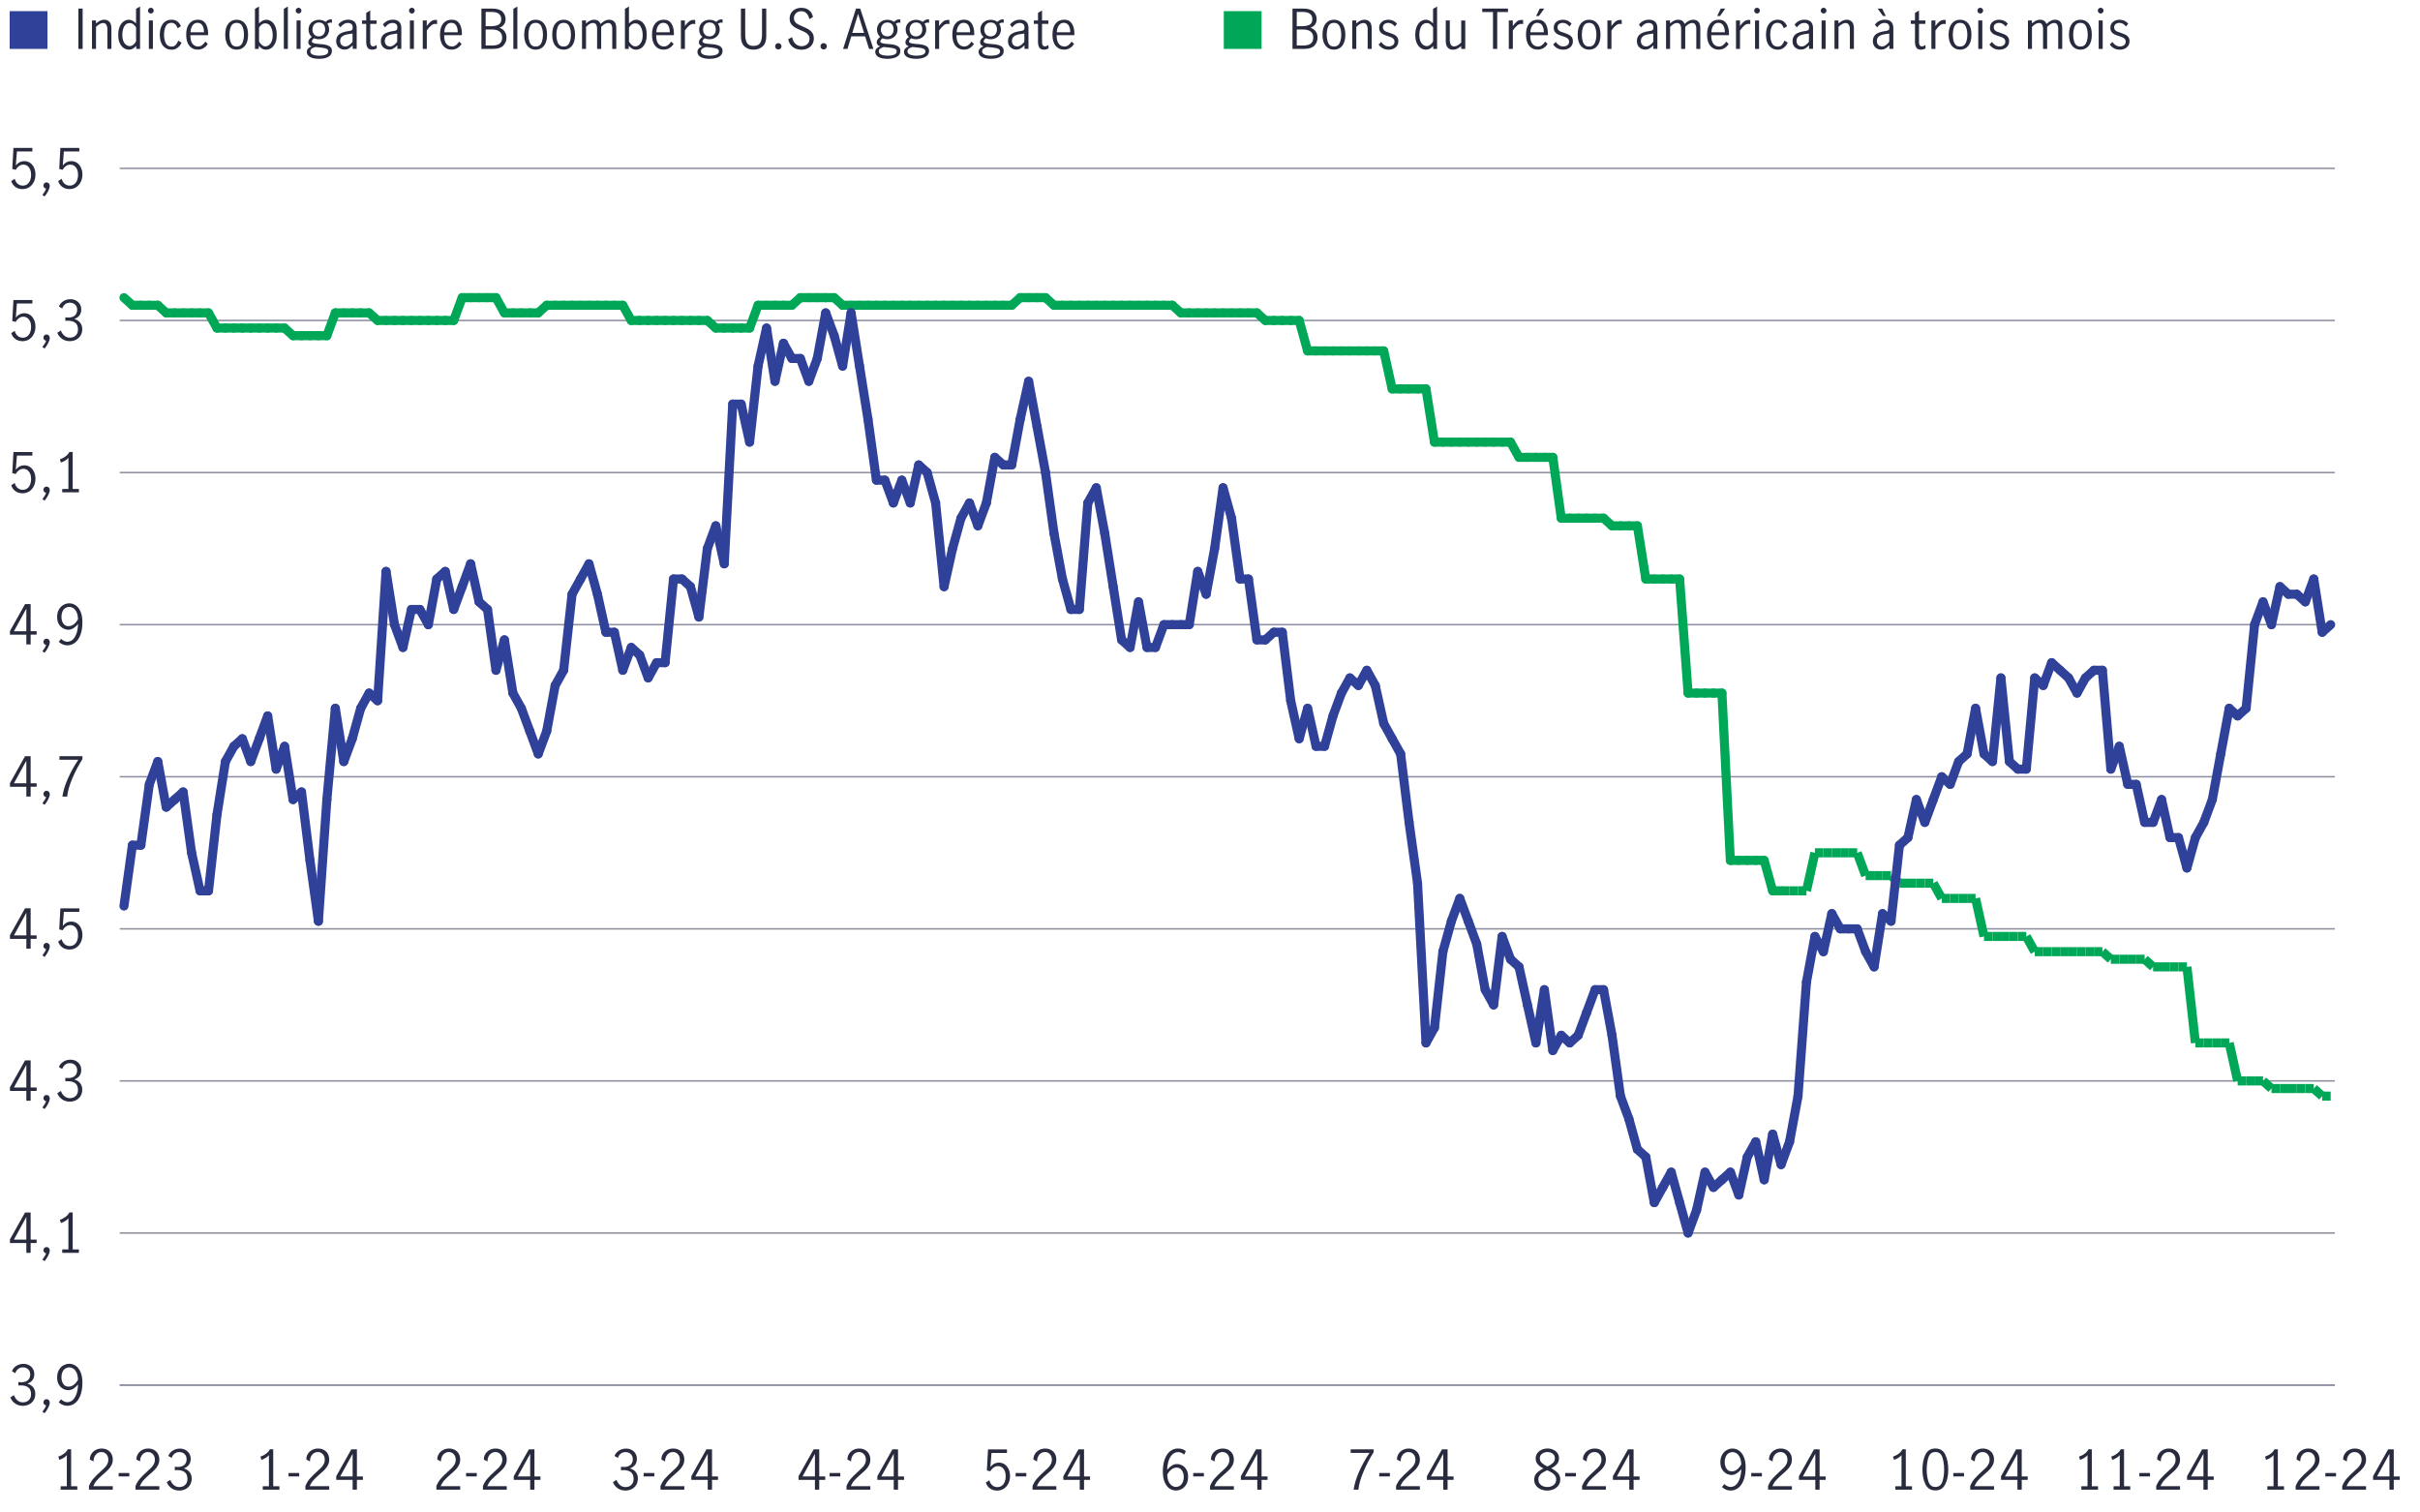 <?xml version="1.0" encoding="UTF-8"?><svg id="Layer_1" xmlns="http://www.w3.org/2000/svg" viewBox="0 0 800 500"><defs><style>.cls-1{fill:#00a757;}.cls-2{fill:#30419a;}.cls-3,.cls-4,.cls-5,.cls-6{fill:none;}.cls-3,.cls-4,.cls-6,.cls-7{stroke-miterlimit:10;}.cls-3,.cls-7{stroke:#8e90a2;stroke-width:.5px;}.cls-4,.cls-5{stroke-linecap:round;}.cls-4,.cls-5,.cls-6{stroke-width:3px;}.cls-4,.cls-6{stroke:#00a757;}.cls-5{stroke:#30419a;stroke-linejoin:round;}.cls-7{fill:#43465a;}.cls-8{fill:#282b3e;}</style></defs><line class="cls-3" x1="39.58" y1="457.89" x2="771.86" y2="457.89"/><path class="cls-8" d="M5.02,463.98c-.74-.49-1.28-1.17-1.6-2.03l1.19-.74c.24.7.62,1.27,1.14,1.71.52.44,1.12.67,1.79.67.82,0,1.47-.24,1.97-.72s.75-1.13.75-1.94c0-1.06-.3-1.81-.9-2.27-.6-.46-1.44-.68-2.52-.68-.32,0-.58.01-.76.04v-1.15c.29.05.61.07.97.07.95,0,1.67-.23,2.18-.68.5-.46.76-1.07.76-1.84s-.22-1.31-.67-1.75c-.44-.43-1.04-.65-1.78-.65-.6,0-1.12.18-1.57.55-.45.37-.75.83-.91,1.38l-1.12-.65c.29-.73.77-1.32,1.46-1.76.68-.44,1.47-.67,2.36-.67.68,0,1.3.15,1.84.44s.97.7,1.28,1.21c.31.52.46,1.09.46,1.73,0,.76-.18,1.39-.54,1.91s-.94.94-1.75,1.26c.85.24,1.5.66,1.95,1.25.45.59.67,1.29.67,2.08s-.18,1.51-.54,2.11c-.36.6-.85,1.06-1.48,1.39-.63.32-1.34.49-2.13.49-.92,0-1.76-.25-2.5-.74Z"/><path class="cls-8" d="M15.25,464.61c-.25-.06-.47-.18-.64-.35s-.26-.39-.26-.66c0-.3.1-.55.3-.76.2-.2.44-.31.73-.31s.55.11.76.32.31.48.31.8c0,.47-.16,1.02-.49,1.67-.32.64-.73,1.26-1.21,1.86l-.74-.49c.62-.79,1.04-1.49,1.24-2.09Z"/><path class="cls-8" d="M19.42,463.56l.77-.97c.68.64,1.38.95,2.09.95.56,0,1.1-.19,1.61-.58.51-.39.94-1.03,1.3-1.91.36-.88.56-2.01.61-3.39-.47.59-.98,1.05-1.53,1.4-.55.34-1.12.51-1.69.51-.54,0-1.09-.14-1.66-.43s-1.04-.74-1.44-1.37c-.4-.62-.59-1.42-.59-2.38,0-1.04.21-1.91.63-2.59s.94-1.18,1.55-1.49c.61-.31,1.21-.47,1.8-.47.78,0,1.5.22,2.16.67.66.44,1.19,1.13,1.6,2.07.41.94.61,2.11.61,3.53,0,1.64-.22,3.04-.67,4.19-.44,1.15-1.04,2.01-1.8,2.58-.76.57-1.6.85-2.52.85-1.03,0-1.98-.39-2.84-1.17ZM24.45,457.75c.53-.43.98-.98,1.34-1.64-.04-1-.21-1.8-.51-2.41-.31-.61-.67-1.04-1.1-1.3s-.85-.38-1.27-.38c-.44,0-.86.12-1.26.35-.4.23-.72.61-.96,1.12-.25.51-.37,1.15-.37,1.92s.2,1.5.6,2.1c.4.59.97.89,1.72.89.67,0,1.27-.22,1.81-.65Z"/><path class="cls-8" d="M8.71,410.93H3.29v-1.21l4.99-8.89h1.85v8.96h1.98v1.13h-1.98v3.24h-1.42v-3.24ZM8.71,409.79v-7.45h-.02l-4.09,7.45h4.1Z"/><path class="cls-8" d="M15.25,414.33c-.25-.06-.47-.18-.64-.35s-.26-.39-.26-.66c0-.3.1-.55.3-.76.2-.2.44-.31.73-.31s.55.11.76.32.31.48.31.8c0,.47-.16,1.02-.49,1.67-.32.64-.73,1.26-1.21,1.86l-.74-.49c.62-.79,1.04-1.49,1.24-2.09Z"/><path class="cls-8" d="M22.61,413.05v-10.3c-.56.67-1.39,1.19-2.48,1.57l-.32-1.08c.67-.22,1.28-.53,1.84-.95.55-.41.98-.9,1.28-1.47h1.1v12.22h2.05v1.12h-5.51v-1.12h2.05Z"/><path class="cls-8" d="M8.71,360.65H3.29v-1.21l4.99-8.89h1.85v8.96h1.98v1.13h-1.98v3.24h-1.42v-3.24ZM8.71,359.51v-7.45h-.02l-4.09,7.45h4.1Z"/><path class="cls-8" d="M15.25,364.05c-.25-.06-.47-.18-.64-.35s-.26-.39-.26-.66c0-.3.1-.55.3-.76.2-.2.44-.31.73-.31s.55.11.76.32.31.48.31.8c0,.47-.16,1.02-.49,1.67-.32.64-.73,1.26-1.21,1.86l-.74-.49c.62-.79,1.04-1.49,1.24-2.09Z"/><path class="cls-8" d="M20.54,363.42c-.74-.49-1.28-1.17-1.6-2.03l1.19-.74c.24.7.62,1.27,1.14,1.71.52.44,1.12.67,1.79.67.82,0,1.47-.24,1.97-.72s.75-1.13.75-1.94c0-1.06-.3-1.81-.9-2.27-.6-.46-1.44-.68-2.52-.68-.32,0-.58.01-.76.04v-1.15c.29.05.61.07.97.07.95,0,1.67-.23,2.18-.68.5-.46.76-1.07.76-1.84s-.22-1.31-.67-1.75c-.44-.43-1.04-.65-1.78-.65-.6,0-1.12.18-1.57.55-.45.37-.75.83-.91,1.38l-1.12-.65c.29-.73.77-1.32,1.46-1.76.68-.44,1.47-.67,2.36-.67.68,0,1.3.15,1.84.44s.97.7,1.28,1.21c.31.52.46,1.09.46,1.73,0,.76-.18,1.39-.54,1.91s-.94.94-1.75,1.26c.85.24,1.5.66,1.95,1.25.45.59.67,1.29.67,2.08s-.18,1.51-.54,2.11c-.36.6-.85,1.06-1.48,1.39-.63.32-1.34.49-2.13.49-.92,0-1.76-.25-2.5-.74Z"/><path class="cls-8" d="M8.71,310.37H3.29v-1.21l4.99-8.89h1.85v8.96h1.98v1.13h-1.98v3.24h-1.42v-3.24ZM8.71,309.23v-7.45h-.02l-4.09,7.45h4.1Z"/><path class="cls-8" d="M15.25,313.77c-.25-.06-.47-.18-.64-.35s-.26-.39-.26-.66c0-.3.1-.55.3-.76.2-.2.44-.31.73-.31s.55.11.76.32.31.48.31.8c0,.47-.16,1.02-.49,1.67-.32.64-.73,1.26-1.21,1.86l-.74-.49c.62-.79,1.04-1.49,1.24-2.09Z"/><path class="cls-8" d="M20.63,313.2c-.66-.46-1.13-1.11-1.4-1.95l1.15-.77c.18.7.51,1.25.98,1.66.47.41,1.03.61,1.67.61s1.13-.17,1.55-.5c.42-.34.73-.77.93-1.31.2-.54.3-1.12.3-1.73,0-.7-.11-1.3-.34-1.82-.23-.52-.54-.91-.93-1.18-.39-.27-.83-.4-1.31-.4-.53,0-1.01.16-1.46.49-.44.32-.8.73-1.06,1.22l-1.13-.27.38-6.97h6.26v1.17h-5.11l-.36,4.64c.78-.96,1.7-1.44,2.75-1.44.79,0,1.47.21,2.03.62.56.41.99.96,1.28,1.64.29.68.43,1.4.43,2.17,0,.86-.17,1.67-.52,2.4-.35.74-.85,1.33-1.49,1.76s-1.4.66-2.27.66-1.66-.23-2.32-.69Z"/><path class="cls-8" d="M8.71,260.09H3.29v-1.21l4.99-8.89h1.85v8.96h1.98v1.13h-1.98v3.24h-1.42v-3.24ZM8.71,258.95v-7.45h-.02l-4.09,7.45h4.1Z"/><path class="cls-8" d="M15.25,263.49c-.25-.06-.47-.18-.64-.35s-.26-.39-.26-.66c0-.3.1-.55.3-.76.2-.2.44-.31.73-.31s.55.11.76.32.31.48.31.8c0,.47-.16,1.02-.49,1.67-.32.64-.73,1.26-1.21,1.86l-.74-.49c.62-.79,1.04-1.49,1.24-2.09Z"/><path class="cls-8" d="M22.4,257.45c.93-2.12,2.09-4.21,3.48-6.29h-6.23v-1.17h7.6v.94c-1.33,2.12-2.47,4.31-3.41,6.56-.94,2.25-1.48,4.2-1.63,5.84h-1.58c.25-1.8.84-3.76,1.77-5.88Z"/><path class="cls-8" d="M8.71,209.81H3.29v-1.21l4.99-8.89h1.85v8.96h1.98v1.13h-1.98v3.24h-1.42v-3.24ZM8.71,208.68v-7.45h-.02l-4.09,7.45h4.1Z"/><path class="cls-8" d="M15.25,213.21c-.25-.06-.47-.18-.64-.35s-.26-.39-.26-.66c0-.3.1-.55.3-.76.2-.2.44-.31.73-.31s.55.11.76.32.31.48.31.8c0,.47-.16,1.02-.49,1.67-.32.64-.73,1.26-1.21,1.86l-.74-.49c.62-.79,1.04-1.49,1.24-2.09Z"/><path class="cls-8" d="M19.42,212.17l.77-.97c.68.64,1.38.95,2.09.95.56,0,1.1-.19,1.61-.58.51-.39.94-1.03,1.3-1.91.36-.88.56-2.01.61-3.39-.47.59-.98,1.05-1.53,1.4-.55.34-1.12.51-1.69.51-.54,0-1.09-.14-1.66-.43s-1.04-.74-1.44-1.37c-.4-.62-.59-1.42-.59-2.38,0-1.04.21-1.91.63-2.59s.94-1.18,1.55-1.49c.61-.31,1.21-.47,1.8-.47.78,0,1.5.22,2.16.67.66.44,1.19,1.13,1.6,2.07.41.94.61,2.11.61,3.53,0,1.64-.22,3.04-.67,4.19-.44,1.15-1.04,2.01-1.8,2.58-.76.57-1.6.85-2.52.85-1.03,0-1.98-.39-2.84-1.17ZM24.45,206.35c.53-.43.98-.98,1.34-1.64-.04-1-.21-1.8-.51-2.41-.31-.61-.67-1.04-1.1-1.3s-.85-.38-1.27-.38c-.44,0-.86.12-1.26.35-.4.23-.72.61-.96,1.12-.25.51-.37,1.15-.37,1.92s.2,1.5.6,2.1c.4.59.97.89,1.72.89.67,0,1.27-.22,1.81-.65Z"/><path class="cls-8" d="M5.11,162.37c-.66-.46-1.13-1.11-1.4-1.95l1.15-.77c.18.7.51,1.25.98,1.66.47.41,1.03.61,1.67.61s1.13-.17,1.55-.5c.42-.34.73-.77.93-1.31.2-.54.3-1.12.3-1.73,0-.7-.11-1.3-.34-1.82-.23-.52-.54-.91-.93-1.18-.39-.27-.83-.4-1.31-.4-.53,0-1.01.16-1.46.49-.44.32-.8.73-1.06,1.22l-1.13-.27.38-6.97h6.26v1.17h-5.11l-.36,4.64c.78-.96,1.7-1.44,2.75-1.44.79,0,1.47.21,2.03.62.56.41.99.96,1.28,1.64.29.68.43,1.4.43,2.17,0,.86-.17,1.67-.52,2.4-.35.74-.85,1.33-1.49,1.76s-1.4.66-2.27.66-1.66-.23-2.32-.69Z"/><path class="cls-8" d="M15.25,162.93c-.25-.06-.47-.18-.64-.35s-.26-.39-.26-.66c0-.3.1-.55.3-.76.2-.2.44-.31.73-.31s.55.11.76.32.31.48.31.8c0,.47-.16,1.02-.49,1.67-.32.64-.73,1.26-1.21,1.86l-.74-.49c.62-.79,1.04-1.49,1.24-2.09Z"/><path class="cls-8" d="M22.61,161.65v-10.3c-.56.67-1.39,1.19-2.48,1.57l-.32-1.08c.67-.22,1.28-.53,1.84-.95.55-.41.98-.9,1.28-1.47h1.1v12.22h2.05v1.12h-5.51v-1.12h2.05Z"/><path class="cls-8" d="M5.11,112.09c-.66-.46-1.13-1.11-1.4-1.95l1.15-.77c.18.7.51,1.25.98,1.66.47.41,1.03.61,1.67.61s1.13-.17,1.55-.5c.42-.34.73-.77.93-1.31.2-.54.3-1.12.3-1.73,0-.7-.11-1.3-.34-1.82-.23-.52-.54-.91-.93-1.18-.39-.27-.83-.4-1.31-.4-.53,0-1.01.16-1.46.49-.44.32-.8.73-1.06,1.22l-1.13-.27.38-6.97h6.26v1.17h-5.11l-.36,4.64c.78-.96,1.7-1.44,2.75-1.44.79,0,1.47.21,2.03.62.56.41.99.96,1.28,1.64.29.68.43,1.4.43,2.17,0,.86-.17,1.67-.52,2.4-.35.74-.85,1.33-1.49,1.76s-1.4.66-2.27.66-1.66-.23-2.32-.69Z"/><path class="cls-8" d="M15.25,112.65c-.25-.06-.47-.18-.64-.35s-.26-.39-.26-.66c0-.3.1-.55.3-.76.2-.2.44-.31.73-.31s.55.11.76.32.31.48.31.8c0,.47-.16,1.02-.49,1.67-.32.64-.73,1.26-1.21,1.86l-.74-.49c.62-.79,1.04-1.49,1.24-2.09Z"/><path class="cls-8" d="M20.54,112.02c-.74-.49-1.28-1.17-1.6-2.03l1.19-.74c.24.7.62,1.27,1.14,1.71.52.44,1.12.67,1.79.67.82,0,1.47-.24,1.97-.72s.75-1.13.75-1.94c0-1.06-.3-1.81-.9-2.27-.6-.46-1.44-.68-2.52-.68-.32,0-.58.01-.76.04v-1.15c.29.05.61.07.97.07.95,0,1.67-.23,2.18-.68.5-.46.76-1.07.76-1.84s-.22-1.31-.67-1.75c-.44-.43-1.04-.65-1.78-.65-.6,0-1.12.18-1.57.55-.45.37-.75.83-.91,1.38l-1.12-.65c.29-.73.77-1.32,1.46-1.76.68-.44,1.47-.67,2.36-.67.68,0,1.3.15,1.84.44s.97.7,1.28,1.21c.31.52.46,1.09.46,1.73,0,.76-.18,1.39-.54,1.91s-.94.94-1.75,1.26c.85.24,1.5.66,1.95,1.25.45.59.67,1.29.67,2.08s-.18,1.51-.54,2.11c-.36.6-.85,1.06-1.48,1.39-.63.32-1.34.49-2.13.49-.92,0-1.76-.25-2.5-.74Z"/><path class="cls-8" d="M5.11,61.81c-.66-.46-1.13-1.11-1.4-1.95l1.15-.77c.18.7.51,1.25.98,1.66.47.41,1.03.61,1.67.61s1.13-.17,1.55-.5c.42-.34.73-.77.93-1.31.2-.54.3-1.12.3-1.73,0-.7-.11-1.3-.34-1.82-.23-.52-.54-.91-.93-1.18-.39-.27-.83-.4-1.31-.4-.53,0-1.01.16-1.46.49-.44.32-.8.73-1.06,1.22l-1.13-.27.38-6.97h6.26v1.17h-5.11l-.36,4.64c.78-.96,1.7-1.44,2.75-1.44.79,0,1.47.21,2.03.62.56.41.99.96,1.28,1.64.29.68.43,1.4.43,2.17,0,.86-.17,1.67-.52,2.4-.35.74-.85,1.33-1.49,1.76s-1.4.66-2.27.66-1.66-.23-2.32-.69Z"/><path class="cls-8" d="M15.25,62.37c-.25-.06-.47-.18-.64-.35s-.26-.39-.26-.66c0-.3.1-.55.3-.76.2-.2.44-.31.73-.31s.55.11.76.32.31.48.31.8c0,.47-.16,1.02-.49,1.67-.32.64-.73,1.26-1.21,1.86l-.74-.49c.62-.79,1.04-1.49,1.24-2.09Z"/><path class="cls-8" d="M20.63,61.81c-.66-.46-1.13-1.11-1.4-1.95l1.15-.77c.18.7.51,1.25.98,1.66.47.41,1.03.61,1.67.61s1.13-.17,1.55-.5c.42-.34.73-.77.93-1.31.2-.54.3-1.12.3-1.73,0-.7-.11-1.3-.34-1.82-.23-.52-.54-.91-.93-1.18-.39-.27-.83-.4-1.31-.4-.53,0-1.01.16-1.46.49-.44.32-.8.73-1.06,1.22l-1.13-.27.38-6.97h6.26v1.17h-5.11l-.36,4.64c.78-.96,1.7-1.44,2.75-1.44.79,0,1.47.21,2.03.62.56.41.99.96,1.28,1.64.29.68.43,1.4.43,2.17,0,.86-.17,1.67-.52,2.4-.35.74-.85,1.33-1.49,1.76s-1.4.66-2.27.66-1.66-.23-2.32-.69Z"/><line class="cls-7" x1="39.58" y1="457.89" x2="771.86" y2="457.89"/><line class="cls-7" x1="39.58" y1="407.61" x2="771.86" y2="407.61"/><line class="cls-7" x1="39.58" y1="357.33" x2="771.86" y2="357.33"/><line class="cls-7" x1="39.58" y1="307.06" x2="771.86" y2="307.06"/><line class="cls-7" x1="39.58" y1="256.78" x2="771.86" y2="256.78"/><line class="cls-7" x1="39.58" y1="206.5" x2="771.86" y2="206.5"/><line class="cls-7" x1="39.58" y1="156.22" x2="771.86" y2="156.22"/><line class="cls-7" x1="39.58" y1="105.94" x2="771.86" y2="105.94"/><line class="cls-7" x1="39.58" y1="55.66" x2="771.86" y2="55.66"/><line class="cls-4" x1="43.77" y1="100.91" x2="40.98" y2="98.4"/><line class="cls-4" x1="46.57" y1="100.91" x2="43.77" y2="100.91"/><line class="cls-4" x1="49.36" y1="100.91" x2="46.57" y2="100.91"/><line class="cls-4" x1="52.16" y1="100.91" x2="49.36" y2="100.91"/><line class="cls-4" x1="54.95" y1="103.43" x2="52.16" y2="100.91"/><line class="cls-4" x1="57.75" y1="103.43" x2="54.95" y2="103.43"/><line class="cls-4" x1="60.54" y1="103.43" x2="57.75" y2="103.43"/><line class="cls-4" x1="63.34" y1="103.43" x2="60.54" y2="103.43"/><line class="cls-4" x1="66.13" y1="103.43" x2="63.34" y2="103.43"/><line class="cls-4" x1="68.93" y1="103.43" x2="66.13" y2="103.43"/><line class="cls-4" x1="71.72" y1="108.45" x2="68.93" y2="103.43"/><line class="cls-4" x1="74.52" y1="108.45" x2="71.72" y2="108.45"/><line class="cls-4" x1="77.31" y1="108.45" x2="74.52" y2="108.45"/><line class="cls-4" x1="80.11" y1="108.45" x2="77.31" y2="108.45"/><line class="cls-4" x1="82.9" y1="108.45" x2="80.11" y2="108.45"/><line class="cls-4" x1="85.7" y1="108.45" x2="82.9" y2="108.45"/><line class="cls-4" x1="88.49" y1="108.45" x2="85.7" y2="108.45"/><line class="cls-4" x1="91.29" y1="108.45" x2="88.49" y2="108.45"/><line class="cls-4" x1="94.08" y1="108.45" x2="91.29" y2="108.45"/><line class="cls-4" x1="96.88" y1="110.97" x2="94.08" y2="108.45"/><line class="cls-4" x1="99.67" y1="110.97" x2="96.88" y2="110.97"/><line class="cls-4" x1="102.47" y1="110.97" x2="99.67" y2="110.97"/><line class="cls-4" x1="105.26" y1="110.97" x2="102.47" y2="110.97"/><line class="cls-4" x1="108.06" y1="110.97" x2="105.26" y2="110.97"/><line class="cls-4" x1="110.85" y1="103.43" x2="108.06" y2="110.97"/><line class="cls-4" x1="113.65" y1="103.43" x2="110.85" y2="103.43"/><line class="cls-4" x1="116.44" y1="103.43" x2="113.65" y2="103.43"/><line class="cls-4" x1="119.24" y1="103.43" x2="116.44" y2="103.43"/><line class="cls-4" x1="122.03" y1="103.43" x2="119.24" y2="103.43"/><line class="cls-4" x1="124.83" y1="105.94" x2="122.03" y2="103.43"/><line class="cls-4" x1="127.62" y1="105.94" x2="124.83" y2="105.94"/><line class="cls-4" x1="130.42" y1="105.94" x2="127.62" y2="105.94"/><line class="cls-4" x1="133.21" y1="105.94" x2="130.42" y2="105.94"/><line class="cls-4" x1="136.01" y1="105.94" x2="133.21" y2="105.94"/><line class="cls-4" x1="138.8" y1="105.94" x2="136.01" y2="105.94"/><line class="cls-4" x1="141.6" y1="105.94" x2="138.8" y2="105.94"/><line class="cls-4" x1="144.39" y1="105.94" x2="141.6" y2="105.94"/><line class="cls-4" x1="147.19" y1="105.94" x2="144.39" y2="105.94"/><line class="cls-4" x1="149.98" y1="105.94" x2="147.19" y2="105.94"/><line class="cls-4" x1="152.78" y1="98.4" x2="149.98" y2="105.94"/><line class="cls-4" x1="155.57" y1="98.4" x2="152.78" y2="98.4"/><line class="cls-4" x1="158.37" y1="98.4" x2="155.57" y2="98.4"/><line class="cls-4" x1="161.16" y1="98.4" x2="158.37" y2="98.4"/><line class="cls-4" x1="163.96" y1="98.4" x2="161.16" y2="98.4"/><line class="cls-4" x1="166.75" y1="103.43" x2="163.96" y2="98.4"/><line class="cls-4" x1="169.55" y1="103.43" x2="166.75" y2="103.43"/><line class="cls-4" x1="172.34" y1="103.43" x2="169.55" y2="103.43"/><line class="cls-4" x1="175.14" y1="103.43" x2="172.34" y2="103.43"/><line class="cls-4" x1="177.93" y1="103.43" x2="175.14" y2="103.43"/><line class="cls-4" x1="180.73" y1="100.91" x2="177.93" y2="103.43"/><line class="cls-4" x1="183.52" y1="100.91" x2="180.73" y2="100.91"/><line class="cls-4" x1="186.32" y1="100.91" x2="183.52" y2="100.91"/><line class="cls-4" x1="189.11" y1="100.91" x2="186.32" y2="100.91"/><line class="cls-4" x1="191.91" y1="100.91" x2="189.11" y2="100.91"/><line class="cls-4" x1="194.7" y1="100.91" x2="191.91" y2="100.91"/><line class="cls-4" x1="197.5" y1="100.91" x2="194.7" y2="100.91"/><line class="cls-4" x1="200.29" y1="100.91" x2="197.5" y2="100.91"/><line class="cls-4" x1="203.09" y1="100.91" x2="200.29" y2="100.91"/><line class="cls-4" x1="205.88" y1="100.91" x2="203.09" y2="100.91"/><line class="cls-4" x1="208.68" y1="105.94" x2="205.88" y2="100.91"/><line class="cls-4" x1="211.47" y1="105.94" x2="208.68" y2="105.94"/><line class="cls-4" x1="214.27" y1="105.94" x2="211.47" y2="105.94"/><line class="cls-4" x1="217.06" y1="105.94" x2="214.27" y2="105.94"/><line class="cls-4" x1="219.86" y1="105.94" x2="217.06" y2="105.94"/><line class="cls-4" x1="222.65" y1="105.94" x2="219.86" y2="105.94"/><line class="cls-4" x1="225.45" y1="105.94" x2="222.65" y2="105.94"/><line class="cls-4" x1="228.24" y1="105.94" x2="225.45" y2="105.94"/><line class="cls-4" x1="231.04" y1="105.94" x2="228.24" y2="105.94"/><line class="cls-4" x1="233.83" y1="105.94" x2="231.04" y2="105.94"/><line class="cls-4" x1="236.63" y1="108.45" x2="233.83" y2="105.94"/><line class="cls-4" x1="239.42" y1="108.45" x2="236.63" y2="108.45"/><line class="cls-4" x1="242.22" y1="108.45" x2="239.42" y2="108.45"/><line class="cls-4" x1="245.01" y1="108.45" x2="242.22" y2="108.45"/><line class="cls-4" x1="247.81" y1="108.45" x2="245.01" y2="108.45"/><line class="cls-4" x1="250.6" y1="100.91" x2="247.81" y2="108.45"/><line class="cls-4" x1="253.4" y1="100.91" x2="250.6" y2="100.91"/><line class="cls-4" x1="256.19" y1="100.91" x2="253.4" y2="100.91"/><line class="cls-4" x1="258.99" y1="100.91" x2="256.19" y2="100.91"/><line class="cls-4" x1="261.78" y1="100.91" x2="258.99" y2="100.91"/><line class="cls-4" x1="264.58" y1="98.4" x2="261.78" y2="100.91"/><line class="cls-4" x1="267.37" y1="98.4" x2="264.58" y2="98.4"/><line class="cls-4" x1="270.17" y1="98.4" x2="267.37" y2="98.4"/><line class="cls-4" x1="272.96" y1="98.4" x2="270.17" y2="98.4"/><line class="cls-4" x1="275.76" y1="98.4" x2="272.96" y2="98.4"/><line class="cls-4" x1="278.55" y1="100.91" x2="275.76" y2="98.4"/><line class="cls-4" x1="281.35" y1="100.91" x2="278.55" y2="100.91"/><line class="cls-4" x1="284.14" y1="100.91" x2="281.35" y2="100.91"/><line class="cls-4" x1="286.94" y1="100.91" x2="284.14" y2="100.91"/><line class="cls-4" x1="289.73" y1="100.91" x2="286.94" y2="100.91"/><line class="cls-4" x1="292.53" y1="100.91" x2="289.73" y2="100.91"/><line class="cls-4" x1="295.32" y1="100.91" x2="292.53" y2="100.91"/><line class="cls-4" x1="298.12" y1="100.91" x2="295.32" y2="100.91"/><line class="cls-4" x1="300.91" y1="100.91" x2="298.12" y2="100.91"/><line class="cls-4" x1="303.71" y1="100.91" x2="300.91" y2="100.91"/><line class="cls-4" x1="306.5" y1="100.91" x2="303.71" y2="100.91"/><line class="cls-4" x1="309.3" y1="100.91" x2="306.5" y2="100.91"/><line class="cls-4" x1="312.09" y1="100.91" x2="309.3" y2="100.91"/><line class="cls-4" x1="314.89" y1="100.91" x2="312.09" y2="100.91"/><line class="cls-4" x1="317.68" y1="100.91" x2="314.89" y2="100.91"/><line class="cls-4" x1="320.48" y1="100.91" x2="317.68" y2="100.91"/><line class="cls-4" x1="323.27" y1="100.91" x2="320.48" y2="100.91"/><line class="cls-4" x1="326.07" y1="100.91" x2="323.27" y2="100.91"/><line class="cls-4" x1="328.86" y1="100.91" x2="326.07" y2="100.91"/><line class="cls-4" x1="331.66" y1="100.91" x2="328.86" y2="100.91"/><line class="cls-4" x1="334.45" y1="100.91" x2="331.66" y2="100.91"/><line class="cls-4" x1="337.25" y1="98.4" x2="334.45" y2="100.91"/><line class="cls-4" x1="340.04" y1="98.4" x2="337.25" y2="98.4"/><line class="cls-4" x1="342.84" y1="98.4" x2="340.04" y2="98.4"/><line class="cls-4" x1="345.63" y1="98.4" x2="342.84" y2="98.4"/><line class="cls-4" x1="348.43" y1="100.91" x2="345.63" y2="98.4"/><line class="cls-4" x1="351.22" y1="100.91" x2="348.43" y2="100.91"/><line class="cls-4" x1="354.02" y1="100.91" x2="351.22" y2="100.91"/><line class="cls-4" x1="356.81" y1="100.91" x2="354.02" y2="100.91"/><line class="cls-4" x1="359.61" y1="100.91" x2="356.81" y2="100.91"/><line class="cls-4" x1="362.4" y1="100.91" x2="359.61" y2="100.91"/><line class="cls-4" x1="365.2" y1="100.91" x2="362.4" y2="100.91"/><line class="cls-4" x1="367.99" y1="100.91" x2="365.2" y2="100.91"/><line class="cls-4" x1="370.78" y1="100.91" x2="367.99" y2="100.91"/><line class="cls-4" x1="373.58" y1="100.91" x2="370.78" y2="100.91"/><line class="cls-4" x1="376.37" y1="100.91" x2="373.58" y2="100.91"/><line class="cls-4" x1="379.17" y1="100.91" x2="376.37" y2="100.91"/><line class="cls-4" x1="381.96" y1="100.91" x2="379.17" y2="100.91"/><line class="cls-4" x1="384.76" y1="100.91" x2="381.96" y2="100.91"/><line class="cls-4" x1="387.55" y1="100.91" x2="384.76" y2="100.91"/><line class="cls-4" x1="390.35" y1="103.43" x2="387.55" y2="100.91"/><line class="cls-4" x1="393.14" y1="103.43" x2="390.35" y2="103.43"/><line class="cls-4" x1="395.94" y1="103.43" x2="393.14" y2="103.43"/><line class="cls-4" x1="398.73" y1="103.43" x2="395.94" y2="103.43"/><line class="cls-4" x1="401.53" y1="103.43" x2="398.73" y2="103.43"/><line class="cls-4" x1="404.32" y1="103.43" x2="401.53" y2="103.43"/><line class="cls-4" x1="407.12" y1="103.43" x2="404.32" y2="103.43"/><line class="cls-4" x1="409.91" y1="103.43" x2="407.12" y2="103.43"/><line class="cls-4" x1="412.71" y1="103.43" x2="409.91" y2="103.43"/><line class="cls-4" x1="415.5" y1="103.43" x2="412.71" y2="103.43"/><line class="cls-4" x1="418.3" y1="105.94" x2="415.5" y2="103.43"/><line class="cls-4" x1="421.09" y1="105.94" x2="418.3" y2="105.94"/><line class="cls-4" x1="423.89" y1="105.94" x2="421.09" y2="105.94"/><line class="cls-4" x1="426.68" y1="105.94" x2="423.89" y2="105.94"/><line class="cls-4" x1="429.48" y1="105.94" x2="426.68" y2="105.94"/><line class="cls-4" x1="432.27" y1="116" x2="429.48" y2="105.94"/><line class="cls-4" x1="435.07" y1="116" x2="432.27" y2="116"/><line class="cls-4" x1="437.86" y1="116" x2="435.07" y2="116"/><line class="cls-4" x1="440.66" y1="116" x2="437.86" y2="116"/><line class="cls-4" x1="443.45" y1="116" x2="440.66" y2="116"/><line class="cls-4" x1="446.25" y1="116" x2="443.45" y2="116"/><line class="cls-4" x1="449.04" y1="116" x2="446.25" y2="116"/><line class="cls-4" x1="451.84" y1="116" x2="449.04" y2="116"/><line class="cls-4" x1="454.63" y1="116" x2="451.84" y2="116"/><line class="cls-4" x1="457.43" y1="116" x2="454.63" y2="116"/><line class="cls-4" x1="460.22" y1="128.57" x2="457.43" y2="116"/><line class="cls-4" x1="463.02" y1="128.57" x2="460.22" y2="128.57"/><line class="cls-4" x1="465.81" y1="128.57" x2="463.02" y2="128.57"/><line class="cls-4" x1="468.61" y1="128.57" x2="465.81" y2="128.57"/><line class="cls-4" x1="471.4" y1="128.57" x2="468.61" y2="128.57"/><line class="cls-4" x1="474.2" y1="146.16" x2="471.4" y2="128.57"/><line class="cls-4" x1="476.99" y1="146.16" x2="474.2" y2="146.16"/><line class="cls-4" x1="479.79" y1="146.16" x2="476.99" y2="146.16"/><line class="cls-4" x1="482.58" y1="146.16" x2="479.79" y2="146.16"/><line class="cls-4" x1="485.38" y1="146.16" x2="482.58" y2="146.16"/><line class="cls-4" x1="488.17" y1="146.16" x2="485.38" y2="146.16"/><line class="cls-4" x1="490.97" y1="146.16" x2="488.17" y2="146.16"/><line class="cls-4" x1="493.76" y1="146.16" x2="490.97" y2="146.16"/><line class="cls-4" x1="496.56" y1="146.16" x2="493.76" y2="146.16"/><line class="cls-4" x1="499.35" y1="146.16" x2="496.56" y2="146.16"/><line class="cls-4" x1="502.15" y1="151.19" x2="499.35" y2="146.16"/><line class="cls-4" x1="504.94" y1="151.19" x2="502.15" y2="151.19"/><line class="cls-4" x1="507.74" y1="151.19" x2="504.94" y2="151.19"/><line class="cls-4" x1="510.53" y1="151.19" x2="507.74" y2="151.19"/><line class="cls-4" x1="513.33" y1="151.19" x2="510.53" y2="151.19"/><line class="cls-4" x1="516.12" y1="171.3" x2="513.33" y2="151.19"/><line class="cls-4" x1="518.92" y1="171.3" x2="516.12" y2="171.3"/><line class="cls-4" x1="521.71" y1="171.3" x2="518.92" y2="171.3"/><line class="cls-4" x1="524.51" y1="171.3" x2="521.71" y2="171.3"/><line class="cls-4" x1="527.3" y1="171.3" x2="524.51" y2="171.3"/><line class="cls-4" x1="530.1" y1="171.3" x2="527.3" y2="171.3"/><line class="cls-4" x1="532.89" y1="173.82" x2="530.1" y2="171.3"/><line class="cls-4" x1="535.69" y1="173.82" x2="532.89" y2="173.82"/><line class="cls-4" x1="538.48" y1="173.82" x2="535.69" y2="173.82"/><line class="cls-4" x1="541.28" y1="173.82" x2="538.48" y2="173.82"/><line class="cls-4" x1="544.07" y1="191.41" x2="541.28" y2="173.82"/><line class="cls-4" x1="546.87" y1="191.41" x2="544.07" y2="191.41"/><line class="cls-4" x1="549.66" y1="191.41" x2="546.87" y2="191.41"/><line class="cls-4" x1="552.46" y1="191.41" x2="549.66" y2="191.41"/><line class="cls-4" x1="555.25" y1="191.41" x2="552.46" y2="191.41"/><line class="cls-4" x1="558.05" y1="229.12" x2="555.25" y2="191.41"/><line class="cls-4" x1="560.84" y1="229.12" x2="558.05" y2="229.12"/><line class="cls-4" x1="563.64" y1="229.12" x2="560.84" y2="229.12"/><line class="cls-4" x1="566.43" y1="229.12" x2="563.64" y2="229.12"/><line class="cls-4" x1="569.23" y1="229.12" x2="566.43" y2="229.12"/><line class="cls-4" x1="572.02" y1="284.43" x2="569.23" y2="229.12"/><line class="cls-4" x1="574.82" y1="284.43" x2="572.02" y2="284.43"/><line class="cls-4" x1="577.61" y1="284.43" x2="574.82" y2="284.43"/><line class="cls-4" x1="580.41" y1="284.43" x2="577.61" y2="284.43"/><line class="cls-4" x1="583.2" y1="284.43" x2="580.41" y2="284.43"/><line class="cls-4" x1="586" y1="294.49" x2="583.2" y2="284.43"/><line class="cls-4" x1="588.79" y1="294.49" x2="586" y2="294.49"/><line class="cls-6" x1="591.59" y1="294.49" x2="588.79" y2="294.49"/><line class="cls-6" x1="594.38" y1="294.49" x2="591.59" y2="294.49"/><line class="cls-6" x1="597.18" y1="294.49" x2="594.38" y2="294.49"/><line class="cls-6" x1="599.97" y1="281.92" x2="597.18" y2="294.49"/><line class="cls-6" x1="602.77" y1="281.92" x2="599.97" y2="281.92"/><line class="cls-6" x1="605.56" y1="281.92" x2="602.77" y2="281.92"/><line class="cls-6" x1="608.36" y1="281.92" x2="605.56" y2="281.92"/><line class="cls-6" x1="611.15" y1="281.92" x2="608.36" y2="281.92"/><line class="cls-6" x1="613.95" y1="281.92" x2="611.15" y2="281.92"/><line class="cls-6" x1="616.74" y1="289.46" x2="613.95" y2="281.92"/><line class="cls-6" x1="619.54" y1="289.46" x2="616.74" y2="289.46"/><line class="cls-6" x1="622.33" y1="289.46" x2="619.54" y2="289.46"/><line class="cls-6" x1="625.13" y1="289.46" x2="622.33" y2="289.46"/><line class="cls-6" x1="627.92" y1="291.97" x2="625.13" y2="289.46"/><line class="cls-6" x1="630.72" y1="291.97" x2="627.92" y2="291.97"/><line class="cls-6" x1="633.51" y1="291.97" x2="630.72" y2="291.97"/><line class="cls-6" x1="636.31" y1="291.97" x2="633.51" y2="291.97"/><line class="cls-6" x1="639.1" y1="291.97" x2="636.31" y2="291.97"/><line class="cls-6" x1="641.9" y1="297" x2="639.1" y2="291.97"/><line class="cls-6" x1="644.69" y1="297" x2="641.9" y2="297"/><line class="cls-6" x1="647.49" y1="297" x2="644.69" y2="297"/><line class="cls-6" x1="650.28" y1="297" x2="647.49" y2="297"/><line class="cls-6" x1="653.08" y1="297" x2="650.28" y2="297"/><line class="cls-6" x1="655.87" y1="309.57" x2="653.08" y2="297"/><line class="cls-6" x1="658.67" y1="309.57" x2="655.87" y2="309.57"/><line class="cls-6" x1="661.46" y1="309.57" x2="658.67" y2="309.57"/><line class="cls-6" x1="664.26" y1="309.57" x2="661.46" y2="309.57"/><line class="cls-6" x1="667.05" y1="309.57" x2="664.26" y2="309.57"/><line class="cls-6" x1="669.85" y1="309.57" x2="667.05" y2="309.57"/><line class="cls-6" x1="672.64" y1="314.6" x2="669.85" y2="309.57"/><line class="cls-6" x1="675.44" y1="314.6" x2="672.64" y2="314.6"/><line class="cls-6" x1="678.23" y1="314.6" x2="675.44" y2="314.6"/><line class="cls-6" x1="681.03" y1="314.6" x2="678.23" y2="314.6"/><line class="cls-6" x1="683.82" y1="314.6" x2="681.03" y2="314.6"/><line class="cls-6" x1="686.62" y1="314.6" x2="683.82" y2="314.6"/><line class="cls-6" x1="689.41" y1="314.6" x2="686.62" y2="314.6"/><line class="cls-6" x1="692.21" y1="314.6" x2="689.41" y2="314.6"/><line class="cls-6" x1="695" y1="314.6" x2="692.21" y2="314.6"/><line class="cls-6" x1="697.8" y1="317.11" x2="695" y2="314.6"/><line class="cls-6" x1="700.59" y1="317.11" x2="697.8" y2="317.11"/><line class="cls-6" x1="703.39" y1="317.11" x2="700.59" y2="317.11"/><line class="cls-6" x1="706.18" y1="317.11" x2="703.39" y2="317.11"/><line class="cls-6" x1="708.98" y1="317.11" x2="706.18" y2="317.11"/><line class="cls-6" x1="711.77" y1="319.63" x2="708.98" y2="317.11"/><line class="cls-6" x1="714.57" y1="319.63" x2="711.77" y2="319.63"/><line class="cls-6" x1="717.36" y1="319.63" x2="714.57" y2="319.63"/><line class="cls-6" x1="720.16" y1="319.63" x2="717.36" y2="319.63"/><line class="cls-6" x1="722.95" y1="319.63" x2="720.16" y2="319.63"/><line class="cls-6" x1="725.75" y1="344.77" x2="722.95" y2="319.63"/><line class="cls-6" x1="728.54" y1="344.77" x2="725.75" y2="344.77"/><line class="cls-6" x1="731.34" y1="344.77" x2="728.54" y2="344.77"/><line class="cls-6" x1="734.13" y1="344.77" x2="731.34" y2="344.77"/><line class="cls-6" x1="736.93" y1="344.77" x2="734.13" y2="344.77"/><line class="cls-6" x1="739.72" y1="357.33" x2="736.93" y2="344.77"/><line class="cls-6" x1="742.52" y1="357.33" x2="739.72" y2="357.33"/><line class="cls-6" x1="745.31" y1="357.33" x2="742.52" y2="357.33"/><line class="cls-6" x1="748.11" y1="357.33" x2="745.31" y2="357.33"/><line class="cls-6" x1="750.9" y1="359.85" x2="748.11" y2="357.33"/><line class="cls-6" x1="753.7" y1="359.85" x2="750.9" y2="359.85"/><line class="cls-6" x1="756.49" y1="359.85" x2="753.7" y2="359.85"/><line class="cls-6" x1="759.29" y1="359.85" x2="756.49" y2="359.85"/><line class="cls-6" x1="762.08" y1="359.85" x2="759.29" y2="359.85"/><line class="cls-6" x1="764.88" y1="359.85" x2="762.08" y2="359.85"/><line class="cls-6" x1="767.67" y1="362.36" x2="764.88" y2="359.85"/><line class="cls-6" x1="770.47" y1="362.36" x2="767.67" y2="362.36"/><line class="cls-5" x1="43.77" y1="279.4" x2="40.98" y2="299.51"/><line class="cls-5" x1="46.57" y1="279.4" x2="43.77" y2="279.4"/><line class="cls-5" x1="49.36" y1="259.29" x2="46.57" y2="279.4"/><line class="cls-5" x1="52.16" y1="251.75" x2="49.36" y2="259.29"/><line class="cls-5" x1="54.95" y1="266.83" x2="52.16" y2="251.75"/><line class="cls-5" x1="57.75" y1="264.32" x2="54.95" y2="266.83"/><line class="cls-5" x1="60.54" y1="261.8" x2="57.75" y2="264.32"/><line class="cls-5" x1="63.34" y1="281.92" x2="60.54" y2="261.8"/><line class="cls-5" x1="66.13" y1="294.49" x2="63.34" y2="281.92"/><line class="cls-5" x1="68.93" y1="294.49" x2="66.13" y2="294.49"/><line class="cls-5" x1="71.72" y1="269.35" x2="68.93" y2="294.49"/><line class="cls-5" x1="74.52" y1="251.75" x2="71.72" y2="269.35"/><line class="cls-5" x1="77.31" y1="246.72" x2="74.52" y2="251.75"/><line class="cls-5" x1="80.11" y1="244.21" x2="77.31" y2="246.72"/><line class="cls-5" x1="82.9" y1="251.75" x2="80.11" y2="244.21"/><line class="cls-5" x1="85.7" y1="244.21" x2="82.9" y2="251.75"/><line class="cls-5" x1="88.49" y1="236.67" x2="85.7" y2="244.21"/><line class="cls-5" x1="91.29" y1="254.26" x2="88.49" y2="236.67"/><line class="cls-5" x1="94.08" y1="246.72" x2="91.29" y2="254.26"/><line class="cls-5" x1="96.88" y1="264.32" x2="94.08" y2="246.72"/><line class="cls-5" x1="99.67" y1="261.8" x2="96.88" y2="264.32"/><line class="cls-5" x1="102.47" y1="284.43" x2="99.67" y2="261.8"/><line class="cls-5" x1="105.26" y1="304.54" x2="102.47" y2="284.43"/><line class="cls-5" x1="108.06" y1="264.32" x2="105.26" y2="304.54"/><line class="cls-5" x1="110.85" y1="234.15" x2="108.06" y2="264.32"/><line class="cls-5" x1="113.65" y1="251.75" x2="110.85" y2="234.15"/><line class="cls-5" x1="116.44" y1="244.21" x2="113.65" y2="251.75"/><line class="cls-5" x1="119.24" y1="234.15" x2="116.44" y2="244.21"/><line class="cls-5" x1="122.03" y1="229.12" x2="119.24" y2="234.15"/><line class="cls-5" x1="124.83" y1="231.64" x2="122.03" y2="229.12"/><line class="cls-5" x1="127.62" y1="188.9" x2="124.83" y2="231.64"/><line class="cls-5" x1="130.42" y1="206.5" x2="127.62" y2="188.9"/><line class="cls-5" x1="133.21" y1="214.04" x2="130.42" y2="206.5"/><line class="cls-5" x1="136.01" y1="201.47" x2="133.21" y2="214.04"/><line class="cls-5" x1="138.8" y1="201.47" x2="136.01" y2="201.47"/><line class="cls-5" x1="141.6" y1="206.5" x2="138.8" y2="201.47"/><line class="cls-5" x1="144.39" y1="191.41" x2="141.6" y2="206.5"/><line class="cls-5" x1="147.19" y1="188.9" x2="144.39" y2="191.41"/><line class="cls-5" x1="149.98" y1="201.47" x2="147.19" y2="188.9"/><line class="cls-5" x1="152.78" y1="193.93" x2="149.98" y2="201.47"/><line class="cls-5" x1="155.57" y1="186.39" x2="152.78" y2="193.93"/><line class="cls-5" x1="158.37" y1="198.96" x2="155.57" y2="186.39"/><line class="cls-5" x1="161.16" y1="201.47" x2="158.37" y2="198.96"/><line class="cls-5" x1="163.96" y1="221.58" x2="161.16" y2="201.47"/><line class="cls-5" x1="166.75" y1="211.53" x2="163.96" y2="221.58"/><line class="cls-5" x1="169.55" y1="229.12" x2="166.75" y2="211.53"/><line class="cls-5" x1="172.34" y1="234.15" x2="169.55" y2="229.12"/><line class="cls-5" x1="175.14" y1="241.69" x2="172.34" y2="234.15"/><line class="cls-5" x1="177.93" y1="249.23" x2="175.14" y2="241.69"/><line class="cls-5" x1="180.73" y1="241.69" x2="177.93" y2="249.23"/><line class="cls-5" x1="183.52" y1="226.61" x2="180.73" y2="241.69"/><line class="cls-5" x1="186.32" y1="221.58" x2="183.52" y2="226.61"/><line class="cls-5" x1="189.11" y1="196.44" x2="186.32" y2="221.58"/><line class="cls-5" x1="191.91" y1="191.41" x2="189.11" y2="196.44"/><line class="cls-5" x1="194.7" y1="186.39" x2="191.91" y2="191.41"/><line class="cls-5" x1="197.5" y1="196.44" x2="194.7" y2="186.39"/><line class="cls-5" x1="200.29" y1="209.01" x2="197.5" y2="196.44"/><line class="cls-5" x1="203.09" y1="209.01" x2="200.29" y2="209.01"/><line class="cls-5" x1="205.88" y1="221.58" x2="203.09" y2="209.01"/><line class="cls-5" x1="208.68" y1="214.04" x2="205.88" y2="221.58"/><line class="cls-5" x1="211.47" y1="216.55" x2="208.68" y2="214.04"/><line class="cls-5" x1="214.27" y1="224.1" x2="211.47" y2="216.55"/><line class="cls-5" x1="217.06" y1="219.07" x2="214.27" y2="224.1"/><line class="cls-5" x1="219.86" y1="219.07" x2="217.06" y2="219.07"/><line class="cls-5" x1="222.65" y1="191.41" x2="219.86" y2="219.07"/><line class="cls-5" x1="225.45" y1="191.41" x2="222.65" y2="191.41"/><line class="cls-5" x1="228.24" y1="193.93" x2="225.45" y2="191.41"/><line class="cls-5" x1="231.04" y1="203.98" x2="228.24" y2="193.93"/><line class="cls-5" x1="233.83" y1="181.36" x2="231.04" y2="203.98"/><line class="cls-5" x1="236.63" y1="173.82" x2="233.83" y2="181.36"/><line class="cls-5" x1="239.42" y1="186.39" x2="236.63" y2="173.82"/><line class="cls-5" x1="242.22" y1="133.59" x2="239.42" y2="186.39"/><line class="cls-5" x1="245.01" y1="133.59" x2="242.22" y2="133.59"/><line class="cls-5" x1="247.81" y1="146.16" x2="245.01" y2="133.59"/><line class="cls-5" x1="250.6" y1="121.02" x2="247.81" y2="146.16"/><line class="cls-5" x1="253.4" y1="108.45" x2="250.6" y2="121.02"/><line class="cls-5" x1="256.19" y1="126.05" x2="253.4" y2="108.45"/><line class="cls-5" x1="258.99" y1="113.48" x2="256.19" y2="126.05"/><line class="cls-5" x1="261.78" y1="118.51" x2="258.99" y2="113.48"/><line class="cls-5" x1="264.58" y1="118.51" x2="261.78" y2="118.51"/><line class="cls-5" x1="267.37" y1="126.05" x2="264.58" y2="118.51"/><line class="cls-5" x1="270.17" y1="118.51" x2="267.37" y2="126.05"/><line class="cls-5" x1="272.96" y1="103.43" x2="270.17" y2="118.51"/><line class="cls-5" x1="275.76" y1="110.97" x2="272.96" y2="103.43"/><line class="cls-5" x1="278.55" y1="121.02" x2="275.76" y2="110.97"/><line class="cls-5" x1="281.35" y1="103.43" x2="278.55" y2="121.02"/><line class="cls-5" x1="284.14" y1="121.02" x2="281.35" y2="103.43"/><line class="cls-5" x1="286.94" y1="138.62" x2="284.14" y2="121.02"/><line class="cls-5" x1="289.73" y1="158.73" x2="286.94" y2="138.62"/><line class="cls-5" x1="292.53" y1="158.73" x2="289.73" y2="158.73"/><line class="cls-5" x1="295.32" y1="166.27" x2="292.53" y2="158.73"/><line class="cls-5" x1="298.12" y1="158.73" x2="295.32" y2="166.27"/><line class="cls-5" x1="300.91" y1="166.27" x2="298.12" y2="158.73"/><line class="cls-5" x1="303.71" y1="153.7" x2="300.91" y2="166.27"/><line class="cls-5" x1="306.5" y1="156.22" x2="303.71" y2="153.7"/><line class="cls-5" x1="309.3" y1="166.27" x2="306.5" y2="156.22"/><line class="cls-5" x1="312.09" y1="193.93" x2="309.3" y2="166.27"/><line class="cls-5" x1="314.89" y1="181.36" x2="312.09" y2="193.93"/><line class="cls-5" x1="317.68" y1="171.3" x2="314.89" y2="181.36"/><line class="cls-5" x1="320.48" y1="166.27" x2="317.68" y2="171.3"/><line class="cls-5" x1="323.27" y1="173.82" x2="320.48" y2="166.27"/><line class="cls-5" x1="326.07" y1="166.27" x2="323.27" y2="173.82"/><line class="cls-5" x1="328.86" y1="151.19" x2="326.07" y2="166.27"/><line class="cls-5" x1="331.66" y1="153.7" x2="328.86" y2="151.19"/><line class="cls-5" x1="334.45" y1="153.7" x2="331.66" y2="153.7"/><line class="cls-5" x1="337.25" y1="138.62" x2="334.45" y2="153.7"/><line class="cls-5" x1="340.04" y1="126.05" x2="337.25" y2="138.62"/><line class="cls-5" x1="342.84" y1="141.13" x2="340.04" y2="126.05"/><line class="cls-5" x1="345.63" y1="156.22" x2="342.84" y2="141.13"/><line class="cls-5" x1="348.43" y1="176.33" x2="345.63" y2="156.22"/><line class="cls-5" x1="351.22" y1="191.41" x2="348.43" y2="176.33"/><line class="cls-5" x1="354.02" y1="201.47" x2="351.22" y2="191.41"/><line class="cls-5" x1="356.81" y1="201.47" x2="354.02" y2="201.47"/><line class="cls-5" x1="359.61" y1="166.27" x2="356.81" y2="201.47"/><line class="cls-5" x1="362.4" y1="161.25" x2="359.61" y2="166.27"/><line class="cls-5" x1="365.2" y1="176.33" x2="362.4" y2="161.25"/><line class="cls-5" x1="367.99" y1="193.93" x2="365.2" y2="176.33"/><line class="cls-5" x1="370.78" y1="211.53" x2="367.99" y2="193.93"/><line class="cls-5" x1="373.58" y1="214.04" x2="370.78" y2="211.53"/><line class="cls-5" x1="376.37" y1="198.96" x2="373.58" y2="214.04"/><line class="cls-5" x1="379.17" y1="214.04" x2="376.37" y2="198.96"/><line class="cls-5" x1="381.96" y1="214.04" x2="379.17" y2="214.04"/><line class="cls-5" x1="384.76" y1="206.5" x2="381.96" y2="214.04"/><line class="cls-5" x1="387.55" y1="206.5" x2="384.76" y2="206.5"/><line class="cls-5" x1="390.35" y1="206.5" x2="387.55" y2="206.5"/><line class="cls-5" x1="393.14" y1="206.5" x2="390.35" y2="206.5"/><line class="cls-5" x1="395.94" y1="188.9" x2="393.14" y2="206.5"/><line class="cls-5" x1="398.73" y1="196.44" x2="395.94" y2="188.9"/><line class="cls-5" x1="401.53" y1="181.36" x2="398.73" y2="196.44"/><line class="cls-5" x1="404.32" y1="161.25" x2="401.53" y2="181.36"/><line class="cls-5" x1="407.12" y1="171.3" x2="404.32" y2="161.25"/><line class="cls-5" x1="409.91" y1="191.41" x2="407.12" y2="171.3"/><line class="cls-5" x1="412.71" y1="191.41" x2="409.91" y2="191.41"/><line class="cls-5" x1="415.5" y1="211.53" x2="412.71" y2="191.41"/><line class="cls-5" x1="418.3" y1="211.53" x2="415.5" y2="211.53"/><line class="cls-5" x1="421.09" y1="209.01" x2="418.3" y2="211.53"/><line class="cls-5" x1="423.89" y1="209.01" x2="421.09" y2="209.01"/><line class="cls-5" x1="426.68" y1="231.64" x2="423.89" y2="209.01"/><line class="cls-5" x1="429.48" y1="244.21" x2="426.68" y2="231.64"/><line class="cls-5" x1="432.27" y1="234.15" x2="429.48" y2="244.21"/><line class="cls-5" x1="435.07" y1="246.72" x2="432.27" y2="234.15"/><line class="cls-5" x1="437.86" y1="246.72" x2="435.07" y2="246.72"/><line class="cls-5" x1="440.66" y1="236.67" x2="437.86" y2="246.72"/><line class="cls-5" x1="443.45" y1="229.12" x2="440.66" y2="236.67"/><line class="cls-5" x1="446.25" y1="224.1" x2="443.45" y2="229.12"/><line class="cls-5" x1="449.04" y1="226.61" x2="446.25" y2="224.1"/><line class="cls-5" x1="451.84" y1="221.58" x2="449.04" y2="226.61"/><line class="cls-5" x1="454.63" y1="226.61" x2="451.84" y2="221.58"/><line class="cls-5" x1="457.43" y1="239.18" x2="454.63" y2="226.61"/><line class="cls-5" x1="460.22" y1="244.21" x2="457.43" y2="239.18"/><line class="cls-5" x1="463.02" y1="249.23" x2="460.22" y2="244.21"/><line class="cls-5" x1="465.81" y1="271.86" x2="463.02" y2="249.23"/><line class="cls-5" x1="468.61" y1="291.97" x2="465.81" y2="271.86"/><line class="cls-5" x1="471.4" y1="344.77" x2="468.61" y2="291.97"/><line class="cls-5" x1="474.2" y1="339.74" x2="471.4" y2="344.77"/><line class="cls-5" x1="476.99" y1="314.6" x2="474.2" y2="339.74"/><line class="cls-5" x1="479.79" y1="304.54" x2="476.99" y2="314.6"/><line class="cls-5" x1="482.58" y1="297" x2="479.79" y2="304.54"/><line class="cls-5" x1="485.38" y1="304.54" x2="482.58" y2="297"/><line class="cls-5" x1="488.17" y1="312.08" x2="485.38" y2="304.54"/><line class="cls-5" x1="490.97" y1="327.17" x2="488.17" y2="312.08"/><line class="cls-5" x1="493.76" y1="332.2" x2="490.97" y2="327.17"/><line class="cls-5" x1="496.56" y1="309.57" x2="493.76" y2="332.2"/><line class="cls-5" x1="499.35" y1="317.11" x2="496.56" y2="309.57"/><line class="cls-5" x1="502.15" y1="319.63" x2="499.35" y2="317.11"/><line class="cls-5" x1="504.94" y1="332.2" x2="502.15" y2="319.63"/><line class="cls-5" x1="507.74" y1="344.77" x2="504.94" y2="332.2"/><line class="cls-5" x1="510.53" y1="327.17" x2="507.74" y2="344.77"/><line class="cls-5" x1="513.33" y1="347.28" x2="510.53" y2="327.17"/><line class="cls-5" x1="516.12" y1="342.25" x2="513.33" y2="347.28"/><line class="cls-5" x1="518.92" y1="344.77" x2="516.12" y2="342.25"/><line class="cls-5" x1="521.71" y1="342.25" x2="518.92" y2="344.77"/><line class="cls-5" x1="524.51" y1="334.71" x2="521.71" y2="342.25"/><line class="cls-5" x1="527.3" y1="327.17" x2="524.51" y2="334.71"/><line class="cls-5" x1="530.1" y1="327.17" x2="527.3" y2="327.17"/><line class="cls-5" x1="532.89" y1="342.25" x2="530.1" y2="327.17"/><line class="cls-5" x1="535.69" y1="362.36" x2="532.89" y2="342.25"/><line class="cls-5" x1="538.48" y1="369.9" x2="535.69" y2="362.36"/><line class="cls-5" x1="541.28" y1="379.96" x2="538.48" y2="369.9"/><line class="cls-5" x1="544.07" y1="382.47" x2="541.28" y2="379.96"/><line class="cls-5" x1="546.87" y1="397.56" x2="544.07" y2="382.47"/><line class="cls-5" x1="549.66" y1="392.53" x2="546.87" y2="397.56"/><line class="cls-5" x1="552.46" y1="387.5" x2="549.66" y2="392.53"/><line class="cls-5" x1="555.25" y1="397.56" x2="552.46" y2="387.5"/><line class="cls-5" x1="558.05" y1="407.61" x2="555.25" y2="397.56"/><line class="cls-5" x1="560.84" y1="400.07" x2="558.05" y2="407.61"/><line class="cls-5" x1="563.64" y1="387.5" x2="560.84" y2="400.07"/><line class="cls-5" x1="566.43" y1="392.53" x2="563.64" y2="387.5"/><line class="cls-5" x1="569.23" y1="390.02" x2="566.43" y2="392.53"/><line class="cls-5" x1="572.02" y1="387.5" x2="569.23" y2="390.02"/><line class="cls-5" x1="574.82" y1="395.04" x2="572.02" y2="387.5"/><line class="cls-5" x1="577.61" y1="382.47" x2="574.82" y2="395.04"/><line class="cls-5" x1="580.41" y1="377.45" x2="577.61" y2="382.47"/><line class="cls-5" x1="583.2" y1="390.02" x2="580.41" y2="377.45"/><line class="cls-5" x1="586" y1="374.93" x2="583.2" y2="390.02"/><line class="cls-5" x1="588.79" y1="384.99" x2="586" y2="374.93"/><line class="cls-5" x1="591.59" y1="377.45" x2="588.79" y2="384.99"/><line class="cls-5" x1="594.38" y1="362.36" x2="591.59" y2="377.45"/><line class="cls-5" x1="597.18" y1="324.65" x2="594.38" y2="362.36"/><line class="cls-5" x1="599.97" y1="309.57" x2="597.18" y2="324.65"/><line class="cls-5" x1="602.77" y1="314.6" x2="599.97" y2="309.57"/><line class="cls-5" x1="605.56" y1="302.03" x2="602.77" y2="314.6"/><line class="cls-5" x1="608.36" y1="307.06" x2="605.56" y2="302.03"/><line class="cls-5" x1="611.15" y1="307.06" x2="608.36" y2="307.06"/><line class="cls-5" x1="613.95" y1="307.06" x2="611.15" y2="307.06"/><line class="cls-5" x1="616.74" y1="314.6" x2="613.95" y2="307.06"/><line class="cls-5" x1="619.54" y1="319.63" x2="616.74" y2="314.6"/><line class="cls-5" x1="622.33" y1="302.03" x2="619.54" y2="319.63"/><line class="cls-5" x1="625.13" y1="304.54" x2="622.33" y2="302.03"/><line class="cls-5" x1="627.92" y1="279.4" x2="625.13" y2="304.54"/><line class="cls-5" x1="630.72" y1="276.89" x2="627.92" y2="279.4"/><line class="cls-5" x1="633.51" y1="264.32" x2="630.72" y2="276.89"/><line class="cls-5" x1="636.31" y1="271.86" x2="633.51" y2="264.32"/><line class="cls-5" x1="639.1" y1="264.32" x2="636.31" y2="271.86"/><line class="cls-5" x1="641.9" y1="256.78" x2="639.1" y2="264.32"/><line class="cls-5" x1="644.69" y1="259.29" x2="641.9" y2="256.78"/><line class="cls-5" x1="647.49" y1="251.75" x2="644.69" y2="259.29"/><line class="cls-5" x1="650.28" y1="249.23" x2="647.49" y2="251.75"/><line class="cls-5" x1="653.08" y1="234.15" x2="650.28" y2="249.23"/><line class="cls-5" x1="655.87" y1="249.23" x2="653.08" y2="234.15"/><line class="cls-5" x1="658.67" y1="251.75" x2="655.87" y2="249.23"/><line class="cls-5" x1="661.46" y1="224.1" x2="658.67" y2="251.75"/><line class="cls-5" x1="664.26" y1="251.75" x2="661.46" y2="224.1"/><line class="cls-5" x1="667.05" y1="254.26" x2="664.26" y2="251.75"/><line class="cls-5" x1="669.85" y1="254.26" x2="667.05" y2="254.26"/><line class="cls-5" x1="672.64" y1="224.1" x2="669.85" y2="254.26"/><line class="cls-5" x1="675.44" y1="226.61" x2="672.64" y2="224.1"/><line class="cls-5" x1="678.23" y1="219.07" x2="675.44" y2="226.61"/><line class="cls-5" x1="681.03" y1="221.58" x2="678.23" y2="219.07"/><line class="cls-5" x1="683.82" y1="224.1" x2="681.03" y2="221.58"/><line class="cls-5" x1="686.62" y1="229.12" x2="683.82" y2="224.1"/><line class="cls-5" x1="689.41" y1="224.1" x2="686.62" y2="229.12"/><line class="cls-5" x1="692.21" y1="221.58" x2="689.41" y2="224.1"/><line class="cls-5" x1="695" y1="221.58" x2="692.21" y2="221.58"/><line class="cls-5" x1="697.8" y1="254.26" x2="695" y2="221.58"/><line class="cls-5" x1="700.59" y1="246.72" x2="697.8" y2="254.26"/><line class="cls-5" x1="703.39" y1="259.29" x2="700.59" y2="246.72"/><line class="cls-5" x1="706.18" y1="259.29" x2="703.39" y2="259.29"/><line class="cls-5" x1="708.98" y1="271.86" x2="706.18" y2="259.29"/><line class="cls-5" x1="711.77" y1="271.86" x2="708.98" y2="271.86"/><line class="cls-5" x1="714.57" y1="264.32" x2="711.77" y2="271.86"/><line class="cls-5" x1="717.36" y1="276.89" x2="714.57" y2="264.32"/><line class="cls-5" x1="720.16" y1="276.89" x2="717.36" y2="276.89"/><line class="cls-5" x1="722.95" y1="286.94" x2="720.16" y2="276.89"/><line class="cls-5" x1="725.75" y1="276.89" x2="722.95" y2="286.94"/><line class="cls-5" x1="728.54" y1="271.86" x2="725.75" y2="276.89"/><line class="cls-5" x1="731.34" y1="264.32" x2="728.54" y2="271.86"/><line class="cls-5" x1="734.13" y1="249.23" x2="731.34" y2="264.32"/><line class="cls-5" x1="736.93" y1="234.15" x2="734.13" y2="249.23"/><line class="cls-5" x1="739.72" y1="236.67" x2="736.93" y2="234.15"/><line class="cls-5" x1="742.52" y1="234.15" x2="739.72" y2="236.67"/><line class="cls-5" x1="745.31" y1="206.5" x2="742.52" y2="234.15"/><line class="cls-5" x1="748.11" y1="198.96" x2="745.31" y2="206.5"/><line class="cls-5" x1="750.9" y1="206.5" x2="748.11" y2="198.96"/><line class="cls-5" x1="753.7" y1="193.93" x2="750.9" y2="206.5"/><line class="cls-5" x1="756.49" y1="196.44" x2="753.7" y2="193.93"/><line class="cls-5" x1="759.29" y1="196.44" x2="756.49" y2="196.44"/><line class="cls-5" x1="762.08" y1="198.96" x2="759.29" y2="196.44"/><line class="cls-5" x1="764.88" y1="191.41" x2="762.08" y2="198.96"/><line class="cls-5" x1="767.67" y1="209.01" x2="764.88" y2="191.41"/><line class="cls-5" x1="770.47" y1="206.5" x2="767.67" y2="209.01"/><path class="cls-8" d="M751.58,491.34v-10.3c-.56.67-1.39,1.19-2.48,1.57l-.32-1.08c.67-.22,1.28-.53,1.84-.95.55-.41.98-.9,1.28-1.47h1.1v12.22h2.05v1.12h-5.51v-1.12h2.05Z"/><path class="cls-8" d="M760.39,488.79c.59-.68,1.35-1.44,2.28-2.27.61-.54,1.09-.99,1.44-1.35.35-.36.64-.76.86-1.19s.34-.9.34-1.4c0-.72-.21-1.33-.63-1.82-.42-.49-.98-.74-1.67-.74-.53,0-.99.15-1.4.44-.4.29-.71.68-.92,1.15-.21.47-.3.98-.28,1.52l-1.21-.63c-.01-.67.15-1.28.49-1.84.34-.55.8-.99,1.4-1.31.59-.32,1.26-.49,1.99-.49s1.41.16,1.97.48.98.75,1.28,1.3c.29.55.44,1.17.44,1.85s-.14,1.28-.41,1.83c-.28.55-.62,1.03-1.03,1.46-.41.43-.97.94-1.67,1.54-.85.73-1.54,1.39-2.07,1.97-.53.58-.95,1.25-1.28,2.01h6.46v1.15h-7.87v-1.22c.4-.95.89-1.76,1.48-2.45Z"/><path class="cls-8" d="M768.71,486.95h3.53v1.13h-3.53v-1.13Z"/><path class="cls-8" d="M775.78,488.79c.59-.68,1.35-1.44,2.28-2.27.61-.54,1.09-.99,1.44-1.35.35-.36.64-.76.86-1.19s.34-.9.34-1.4c0-.72-.21-1.33-.63-1.82-.42-.49-.98-.74-1.67-.74-.53,0-.99.15-1.4.44-.4.29-.71.68-.92,1.15-.21.47-.3.98-.28,1.52l-1.21-.63c-.01-.67.15-1.28.49-1.84.34-.55.8-.99,1.4-1.31.59-.32,1.26-.49,1.99-.49s1.41.16,1.97.48.98.75,1.28,1.3c.29.55.44,1.17.44,1.85s-.14,1.28-.41,1.83c-.28.55-.62,1.03-1.03,1.46-.41.43-.97.94-1.67,1.54-.85.73-1.54,1.39-2.07,1.97-.53.58-.95,1.25-1.28,2.01h6.46v1.15h-7.87v-1.22c.4-.95.89-1.76,1.48-2.45Z"/><path class="cls-8" d="M789.9,489.22h-5.42v-1.21l4.99-8.89h1.85v8.96h1.98v1.13h-1.98v3.24h-1.42v-3.24ZM789.9,488.09v-7.45h-.02l-4.09,7.45h4.1Z"/><path class="cls-8" d="M690.09,491.34v-10.3c-.56.67-1.39,1.19-2.48,1.57l-.32-1.08c.67-.22,1.28-.53,1.84-.95.55-.41.98-.9,1.28-1.47h1.1v12.22h2.05v1.12h-5.51v-1.12h2.05Z"/><path class="cls-8" d="M700.74,491.34v-10.3c-.56.67-1.39,1.19-2.48,1.57l-.32-1.08c.67-.22,1.28-.53,1.84-.95.55-.41.98-.9,1.28-1.47h1.1v12.22h2.05v1.12h-5.51v-1.12h2.05Z"/><path class="cls-8" d="M707.22,486.95h3.53v1.13h-3.53v-1.13Z"/><path class="cls-8" d="M714.29,488.79c.59-.68,1.35-1.44,2.28-2.27.61-.54,1.09-.99,1.44-1.35.35-.36.64-.76.86-1.19s.34-.9.34-1.4c0-.72-.21-1.33-.63-1.82-.42-.49-.98-.74-1.67-.74-.53,0-.99.15-1.4.44-.4.29-.71.68-.92,1.15-.21.47-.3.98-.28,1.52l-1.21-.63c-.01-.67.15-1.28.49-1.84.34-.55.8-.99,1.4-1.31.59-.32,1.26-.49,1.99-.49s1.41.16,1.97.48.98.75,1.28,1.3c.29.55.44,1.17.44,1.85s-.14,1.28-.41,1.83c-.28.55-.62,1.03-1.03,1.46-.41.43-.97.94-1.67,1.54-.85.73-1.54,1.39-2.07,1.97-.53.58-.95,1.25-1.28,2.01h6.46v1.15h-7.87v-1.22c.4-.95.89-1.76,1.48-2.45Z"/><path class="cls-8" d="M728.41,489.22h-5.42v-1.21l4.99-8.89h1.85v8.96h1.98v1.13h-1.98v3.24h-1.42v-3.24ZM728.41,488.09v-7.45h-.02l-4.09,7.45h4.1Z"/><path class="cls-8" d="M628.6,491.34v-10.3c-.56.67-1.39,1.19-2.48,1.57l-.32-1.08c.67-.22,1.28-.53,1.84-.95.55-.41.98-.9,1.28-1.47h1.1v12.22h2.05v1.12h-5.51v-1.12h2.05Z"/><path class="cls-8" d="M636.54,490.73c-.68-1.32-1.02-2.96-1.02-4.91s.33-3.62.99-4.96c.66-1.34,1.75-2.01,3.28-2.01s2.63.67,3.28,2.01c.65,1.34.98,2.99.98,4.96s-.34,3.59-1.02,4.91c-.68,1.32-1.76,1.98-3.25,1.98s-2.57-.66-3.25-1.98ZM642.1,489.82c.4-1.16.59-2.49.59-4s-.2-2.87-.58-4.05c-.39-1.18-1.16-1.76-2.31-1.76s-1.91.59-2.29,1.76c-.39,1.18-.58,2.53-.58,4.05s.2,2.85.59,4c.4,1.16,1.16,1.74,2.29,1.74s1.91-.58,2.3-1.74Z"/><path class="cls-8" d="M645.73,486.95h3.53v1.13h-3.53v-1.13Z"/><path class="cls-8" d="M652.8,488.79c.59-.68,1.35-1.44,2.28-2.27.61-.54,1.09-.99,1.44-1.35.35-.36.64-.76.86-1.19s.34-.9.34-1.4c0-.72-.21-1.33-.63-1.82-.42-.49-.98-.74-1.67-.74-.53,0-.99.15-1.4.44-.4.29-.71.68-.92,1.15-.21.47-.3.98-.28,1.52l-1.21-.63c-.01-.67.15-1.28.49-1.84.34-.55.8-.99,1.4-1.31.59-.32,1.26-.49,1.99-.49s1.41.16,1.97.48.98.75,1.28,1.3c.29.55.44,1.17.44,1.85s-.14,1.28-.41,1.83c-.28.55-.62,1.03-1.03,1.46-.41.43-.97.94-1.67,1.54-.85.73-1.54,1.39-2.07,1.97-.53.58-.95,1.25-1.28,2.01h6.46v1.15h-7.87v-1.22c.4-.95.89-1.76,1.48-2.45Z"/><path class="cls-8" d="M666.92,489.22h-5.42v-1.21l4.99-8.89h1.85v8.96h1.98v1.13h-1.98v3.24h-1.42v-3.24ZM666.92,488.09v-7.45h-.02l-4.09,7.45h4.1Z"/><path class="cls-8" d="M569.25,491.58l.77-.97c.68.64,1.38.95,2.09.95.56,0,1.1-.19,1.61-.58.51-.39.94-1.03,1.3-1.91.36-.88.56-2.01.61-3.39-.47.59-.98,1.05-1.53,1.4-.55.34-1.12.51-1.69.51-.54,0-1.09-.14-1.66-.43s-1.04-.74-1.44-1.37c-.4-.62-.59-1.42-.59-2.38,0-1.04.21-1.91.63-2.59s.94-1.18,1.55-1.49c.61-.31,1.21-.47,1.8-.47.78,0,1.5.22,2.16.67.66.44,1.19,1.13,1.6,2.07.41.94.61,2.11.61,3.53,0,1.64-.22,3.04-.67,4.19-.44,1.15-1.04,2.01-1.8,2.58-.76.57-1.6.85-2.52.85-1.03,0-1.98-.39-2.84-1.17ZM574.28,485.76c.53-.43.98-.98,1.34-1.64-.04-1-.21-1.8-.51-2.41-.31-.61-.67-1.04-1.1-1.3s-.85-.38-1.27-.38c-.44,0-.86.12-1.26.35-.4.23-.72.61-.96,1.12-.25.51-.37,1.15-.37,1.92s.2,1.5.6,2.1c.4.59.97.89,1.72.89.67,0,1.27-.22,1.81-.65Z"/><path class="cls-8" d="M578.92,486.95h3.53v1.13h-3.53v-1.13Z"/><path class="cls-8" d="M585.98,488.79c.59-.68,1.35-1.44,2.28-2.27.61-.54,1.09-.99,1.44-1.35.35-.36.64-.76.86-1.19s.34-.9.34-1.4c0-.72-.21-1.33-.63-1.82-.42-.49-.98-.74-1.67-.74-.53,0-.99.15-1.4.44-.4.29-.71.68-.92,1.15-.21.47-.3.98-.28,1.52l-1.21-.63c-.01-.67.15-1.28.49-1.84.34-.55.8-.99,1.4-1.31.59-.32,1.26-.49,1.99-.49s1.41.16,1.97.48.98.75,1.28,1.3c.29.55.44,1.17.44,1.85s-.14,1.28-.41,1.83c-.28.55-.62,1.03-1.03,1.46-.41.43-.97.94-1.67,1.54-.85.73-1.54,1.39-2.07,1.97-.53.58-.95,1.25-1.28,2.01h6.46v1.15h-7.87v-1.22c.4-.95.89-1.76,1.48-2.45Z"/><path class="cls-8" d="M600.1,489.22h-5.42v-1.21l4.99-8.89h1.85v8.96h1.98v1.13h-1.98v3.24h-1.42v-3.24ZM600.1,488.09v-7.45h-.02l-4.09,7.45h4.1Z"/><path class="cls-8" d="M515,486.95c.53.55.79,1.28.79,2.18,0,.71-.19,1.33-.57,1.88-.38.55-.9.97-1.56,1.28-.66.31-1.39.46-2.2.46s-1.5-.15-2.15-.44c-.65-.29-1.17-.71-1.56-1.25-.38-.54-.58-1.16-.58-1.85,0-.91.27-1.65.8-2.21.53-.56,1.29-1.08,2.26-1.56-.82-.42-1.45-.88-1.9-1.4-.45-.51-.67-1.16-.67-1.95,0-.64.18-1.2.55-1.7.37-.5.85-.88,1.45-1.14.6-.26,1.24-.4,1.91-.4s1.31.13,1.89.39c.58.26,1.04.63,1.39,1.11s.52,1.05.52,1.71c0,.79-.23,1.44-.68,1.95-.46.51-1.09.97-1.91,1.38.95.49,1.69,1.01,2.21,1.57ZM513.59,490.92c.56-.44.85-1.05.85-1.84,0-.5-.13-.94-.4-1.3-.26-.36-.6-.67-1-.92-.4-.25-.93-.53-1.59-.83-.62.29-1.13.56-1.53.81-.4.25-.72.56-.98.93-.26.37-.39.79-.39,1.29,0,.79.28,1.41.85,1.85.56.44,1.27.67,2.11.67s1.52-.22,2.09-.66ZM509.67,483.6c.43.4,1.06.8,1.89,1.21.79-.4,1.4-.8,1.82-1.21.42-.41.63-.92.63-1.53s-.23-1.12-.69-1.49-1.05-.56-1.75-.56-1.26.18-1.77.54c-.51.36-.77.86-.77,1.51s.22,1.13.65,1.53Z"/><path class="cls-8" d="M517.43,486.95h3.53v1.13h-3.53v-1.13Z"/><path class="cls-8" d="M524.49,488.79c.59-.68,1.35-1.44,2.28-2.27.61-.54,1.09-.99,1.44-1.35.35-.36.64-.76.86-1.19s.34-.9.34-1.4c0-.72-.21-1.33-.63-1.82-.42-.49-.98-.74-1.67-.74-.53,0-.99.15-1.4.44-.4.29-.71.68-.92,1.15-.21.47-.3.98-.28,1.52l-1.21-.63c-.01-.67.15-1.28.49-1.84.34-.55.8-.99,1.4-1.31.59-.32,1.26-.49,1.99-.49s1.41.16,1.97.48.98.75,1.28,1.3c.29.55.44,1.17.44,1.85s-.14,1.28-.41,1.83c-.28.55-.62,1.03-1.03,1.46-.41.43-.97.94-1.67,1.54-.85.73-1.54,1.39-2.07,1.97-.53.58-.95,1.25-1.28,2.01h6.46v1.15h-7.87v-1.22c.4-.95.89-1.76,1.48-2.45Z"/><path class="cls-8" d="M538.61,489.22h-5.42v-1.21l4.99-8.89h1.85v8.96h1.98v1.13h-1.98v3.24h-1.42v-3.24ZM538.61,488.09v-7.45h-.02l-4.09,7.45h4.1Z"/><path class="cls-8" d="M449.25,486.58c.93-2.12,2.09-4.21,3.48-6.29h-6.23v-1.17h7.6v.94c-1.33,2.12-2.47,4.31-3.41,6.56-.94,2.25-1.48,4.2-1.63,5.84h-1.58c.25-1.8.84-3.76,1.77-5.88Z"/><path class="cls-8" d="M455.94,486.95h3.53v1.13h-3.53v-1.13Z"/><path class="cls-8" d="M463,488.79c.59-.68,1.35-1.44,2.28-2.27.61-.54,1.09-.99,1.44-1.35.35-.36.64-.76.86-1.19s.34-.9.34-1.4c0-.72-.21-1.33-.63-1.82-.42-.49-.98-.74-1.67-.74-.53,0-.99.15-1.4.44-.4.29-.71.68-.92,1.15-.21.47-.3.98-.28,1.52l-1.21-.63c-.01-.67.15-1.28.49-1.84.34-.55.8-.99,1.4-1.31.59-.32,1.26-.49,1.99-.49s1.41.16,1.97.48.98.75,1.28,1.3c.29.55.44,1.17.44,1.85s-.14,1.28-.41,1.83c-.28.55-.62,1.03-1.03,1.46-.41.43-.97.94-1.67,1.54-.85.73-1.54,1.39-2.07,1.97-.53.58-.95,1.25-1.28,2.01h6.46v1.15h-7.87v-1.22c.4-.95.89-1.76,1.48-2.45Z"/><path class="cls-8" d="M477.12,489.22h-5.42v-1.21l4.99-8.89h1.85v8.96h1.98v1.13h-1.98v3.24h-1.42v-3.24ZM477.12,488.09v-7.45h-.02l-4.09,7.45h4.1Z"/><path class="cls-8" d="M386.62,492.08c-.66-.44-1.19-1.14-1.6-2.08-.41-.94-.61-2.12-.61-3.54,0-1.64.22-3.04.67-4.19.44-1.15,1.04-2,1.8-2.57s1.6-.85,2.52-.85c.52,0,1,.07,1.45.22.45.14.84.37,1.16.67l-.58,1.15c-.54-.56-1.21-.85-2-.85-.56,0-1.11.2-1.64.58-.53.39-.97,1.02-1.33,1.9-.36.88-.57,2-.63,3.38.49-.59,1.01-1.05,1.56-1.4.55-.34,1.11-.51,1.68-.51.61,0,1.2.15,1.76.46s1.03.77,1.39,1.4c.36.62.54,1.4.54,2.32,0,1.06-.21,1.93-.63,2.61-.42.68-.94,1.18-1.55,1.49-.61.31-1.22.47-1.82.47-.77,0-1.48-.22-2.14-.67ZM389.98,491.2c.4-.24.72-.62.97-1.12.25-.51.38-1.15.38-1.92,0-.5-.09-.98-.27-1.44-.18-.46-.45-.83-.81-1.12-.36-.29-.79-.43-1.3-.43-.66,0-1.25.22-1.77.65s-.96.98-1.32,1.64c.04,1,.21,1.8.51,2.41.31.61.67,1.05,1.1,1.3.43.26.85.39,1.27.39s.85-.12,1.24-.36Z"/><path class="cls-8" d="M394.45,486.95h3.53v1.13h-3.53v-1.13Z"/><path class="cls-8" d="M401.51,488.79c.59-.68,1.35-1.44,2.28-2.27.61-.54,1.09-.99,1.44-1.35.35-.36.64-.76.86-1.19s.34-.9.34-1.4c0-.72-.21-1.33-.63-1.82-.42-.49-.98-.74-1.67-.74-.53,0-.99.15-1.4.44-.4.29-.71.68-.92,1.15-.21.47-.3.98-.28,1.52l-1.21-.63c-.01-.67.15-1.28.49-1.84.34-.55.8-.99,1.4-1.31.59-.32,1.26-.49,1.99-.49s1.41.16,1.97.48.98.75,1.28,1.3c.29.55.44,1.17.44,1.85s-.14,1.28-.41,1.83c-.28.55-.62,1.03-1.03,1.46-.41.43-.97.94-1.67,1.54-.85.73-1.54,1.39-2.07,1.97-.53.58-.95,1.25-1.28,2.01h6.46v1.15h-7.87v-1.22c.4-.95.89-1.76,1.48-2.45Z"/><path class="cls-8" d="M415.63,489.22h-5.42v-1.21l4.99-8.89h1.85v8.96h1.98v1.13h-1.98v3.24h-1.42v-3.24ZM415.63,488.09v-7.45h-.02l-4.09,7.45h4.1Z"/><path class="cls-8" d="M327.29,492.06c-.66-.46-1.13-1.11-1.4-1.95l1.15-.77c.18.7.51,1.25.98,1.66.47.41,1.03.61,1.67.61s1.13-.17,1.55-.5c.42-.34.73-.77.93-1.31.2-.54.3-1.12.3-1.73,0-.7-.11-1.3-.34-1.82-.23-.52-.54-.91-.93-1.18-.39-.27-.83-.4-1.31-.4-.53,0-1.01.16-1.46.49-.44.32-.8.73-1.06,1.22l-1.13-.27.38-6.97h6.26v1.17h-5.11l-.36,4.64c.78-.96,1.7-1.44,2.75-1.44.79,0,1.47.21,2.03.62.56.41.99.96,1.28,1.64.29.68.43,1.4.43,2.17,0,.86-.17,1.67-.52,2.4-.35.74-.85,1.33-1.49,1.76s-1.4.66-2.27.66-1.66-.23-2.32-.69Z"/><path class="cls-8" d="M335.75,486.95h3.53v1.13h-3.53v-1.13Z"/><path class="cls-8" d="M342.82,488.79c.59-.68,1.35-1.44,2.28-2.27.61-.54,1.09-.99,1.44-1.35.35-.36.64-.76.86-1.19s.34-.9.34-1.4c0-.72-.21-1.33-.63-1.82-.42-.49-.98-.74-1.67-.74-.53,0-.99.15-1.4.44-.4.29-.71.68-.92,1.15-.21.47-.3.98-.28,1.52l-1.21-.63c-.01-.67.15-1.28.49-1.84.34-.55.8-.99,1.4-1.31.59-.32,1.26-.49,1.99-.49s1.41.16,1.97.48.98.75,1.28,1.3c.29.55.44,1.17.44,1.85s-.14,1.28-.41,1.83c-.28.55-.62,1.03-1.03,1.46-.41.43-.97.94-1.67,1.54-.85.73-1.54,1.39-2.07,1.97-.53.58-.95,1.25-1.28,2.01h6.46v1.15h-7.87v-1.22c.4-.95.89-1.76,1.48-2.45Z"/><path class="cls-8" d="M356.94,489.22h-5.42v-1.21l4.99-8.89h1.85v8.96h1.98v1.13h-1.98v3.24h-1.42v-3.24ZM356.94,488.09v-7.45h-.02l-4.09,7.45h4.1Z"/><path class="cls-8" d="M269.4,489.22h-5.42v-1.21l4.99-8.89h1.85v8.96h1.98v1.13h-1.98v3.24h-1.42v-3.24ZM269.4,488.09v-7.45h-.02l-4.09,7.45h4.1Z"/><path class="cls-8" d="M274.26,486.95h3.53v1.13h-3.53v-1.13Z"/><path class="cls-8" d="M281.33,488.79c.59-.68,1.35-1.44,2.28-2.27.61-.54,1.09-.99,1.44-1.35.35-.36.64-.76.86-1.19s.34-.9.34-1.4c0-.72-.21-1.33-.63-1.82-.42-.49-.98-.74-1.67-.74-.53,0-.99.15-1.4.44-.4.29-.71.68-.92,1.15-.21.47-.3.98-.28,1.52l-1.21-.63c-.01-.67.15-1.28.49-1.84.34-.55.8-.99,1.4-1.31.59-.32,1.26-.49,1.99-.49s1.41.16,1.97.48.98.75,1.28,1.3c.29.55.44,1.17.44,1.85s-.14,1.28-.41,1.83c-.28.55-.62,1.03-1.03,1.46-.41.43-.97.94-1.67,1.54-.85.73-1.54,1.39-2.07,1.97-.53.58-.95,1.25-1.28,2.01h6.46v1.15h-7.87v-1.22c.4-.95.89-1.76,1.48-2.45Z"/><path class="cls-8" d="M295.45,489.22h-5.42v-1.21l4.99-8.89h1.85v8.96h1.98v1.13h-1.98v3.24h-1.42v-3.24ZM295.45,488.09v-7.45h-.02l-4.09,7.45h4.1Z"/><path class="cls-8" d="M204.22,491.99c-.74-.49-1.28-1.17-1.6-2.03l1.19-.74c.24.7.62,1.27,1.14,1.71.52.44,1.12.67,1.79.67.82,0,1.47-.24,1.97-.72s.75-1.13.75-1.94c0-1.06-.3-1.81-.9-2.27-.6-.46-1.44-.68-2.52-.68-.32,0-.58.01-.76.04v-1.15c.29.05.61.07.97.07.95,0,1.67-.23,2.18-.68.5-.46.76-1.07.76-1.84s-.22-1.31-.67-1.75c-.44-.43-1.04-.65-1.78-.65-.6,0-1.12.18-1.57.55-.45.37-.75.83-.91,1.38l-1.12-.65c.29-.73.77-1.32,1.46-1.76.68-.44,1.47-.67,2.36-.67.68,0,1.3.15,1.84.44s.97.7,1.28,1.21c.31.52.46,1.09.46,1.73,0,.76-.18,1.39-.54,1.91s-.94.94-1.75,1.26c.85.24,1.5.66,1.95,1.25.45.59.67,1.29.67,2.08s-.18,1.51-.54,2.11c-.36.6-.85,1.06-1.48,1.39-.63.32-1.34.49-2.13.49-.92,0-1.76-.25-2.5-.74Z"/><path class="cls-8" d="M212.77,486.95h3.53v1.13h-3.53v-1.13Z"/><path class="cls-8" d="M219.84,488.79c.59-.68,1.35-1.44,2.28-2.27.61-.54,1.09-.99,1.44-1.35.35-.36.64-.76.86-1.19s.34-.9.34-1.4c0-.72-.21-1.33-.63-1.82-.42-.49-.98-.74-1.67-.74-.53,0-.99.15-1.4.44-.4.29-.71.68-.92,1.15-.21.47-.3.98-.28,1.52l-1.21-.63c-.01-.67.15-1.28.49-1.84.34-.55.8-.99,1.4-1.31.59-.32,1.26-.49,1.99-.49s1.41.16,1.97.48.98.75,1.28,1.3c.29.55.44,1.17.44,1.85s-.14,1.28-.41,1.83c-.28.55-.62,1.03-1.03,1.46-.41.43-.97.94-1.67,1.54-.85.73-1.54,1.39-2.07,1.97-.53.58-.95,1.25-1.28,2.01h6.46v1.15h-7.87v-1.22c.4-.95.89-1.76,1.48-2.45Z"/><path class="cls-8" d="M233.96,489.22h-5.42v-1.21l4.99-8.89h1.85v8.96h1.98v1.13h-1.98v3.24h-1.42v-3.24ZM233.96,488.09v-7.45h-.02l-4.09,7.45h4.1Z"/><path class="cls-8" d="M145.75,488.79c.59-.68,1.35-1.44,2.28-2.27.61-.54,1.09-.99,1.44-1.35.35-.36.64-.76.86-1.19s.34-.9.34-1.4c0-.72-.21-1.33-.63-1.82-.42-.49-.98-.74-1.67-.74-.53,0-.99.15-1.4.44-.4.29-.71.68-.92,1.15-.21.47-.3.98-.28,1.52l-1.21-.63c-.01-.67.15-1.28.49-1.84.34-.55.8-.99,1.4-1.31.59-.32,1.26-.49,1.99-.49s1.41.16,1.97.48.98.75,1.28,1.3c.29.55.44,1.17.44,1.85s-.14,1.28-.41,1.83c-.28.55-.62,1.03-1.03,1.46-.41.43-.97.94-1.67,1.54-.85.73-1.54,1.39-2.07,1.97-.53.58-.95,1.25-1.28,2.01h6.46v1.15h-7.87v-1.22c.4-.95.89-1.76,1.48-2.45Z"/><path class="cls-8" d="M154.08,486.95h3.53v1.13h-3.53v-1.13Z"/><path class="cls-8" d="M161.14,488.79c.59-.68,1.35-1.44,2.28-2.27.61-.54,1.09-.99,1.44-1.35.35-.36.64-.76.86-1.19s.34-.9.34-1.4c0-.72-.21-1.33-.63-1.82-.42-.49-.98-.74-1.67-.74-.53,0-.99.15-1.4.44-.4.29-.71.68-.92,1.15-.21.47-.3.98-.28,1.52l-1.21-.63c-.01-.67.15-1.28.49-1.84.34-.55.8-.99,1.4-1.31.59-.32,1.26-.49,1.99-.49s1.41.16,1.97.48.98.75,1.28,1.3c.29.55.44,1.17.44,1.85s-.14,1.28-.41,1.83c-.28.55-.62,1.03-1.03,1.46-.41.43-.97.94-1.67,1.54-.85.73-1.54,1.39-2.07,1.97-.53.58-.95,1.25-1.28,2.01h6.46v1.15h-7.87v-1.22c.4-.95.89-1.76,1.48-2.45Z"/><path class="cls-8" d="M175.26,489.22h-5.42v-1.21l4.99-8.89h1.85v8.96h1.98v1.13h-1.98v3.24h-1.42v-3.24ZM175.26,488.09v-7.45h-.02l-4.09,7.45h4.1Z"/><path class="cls-8" d="M88.9,491.34v-10.3c-.56.67-1.39,1.19-2.48,1.57l-.32-1.08c.67-.22,1.28-.53,1.84-.95.55-.41.98-.9,1.28-1.47h1.1v12.22h2.05v1.12h-5.51v-1.12h2.05Z"/><path class="cls-8" d="M95.38,486.95h3.53v1.13h-3.53v-1.13Z"/><path class="cls-8" d="M102.45,488.79c.59-.68,1.35-1.44,2.28-2.27.61-.54,1.09-.99,1.44-1.35.35-.36.64-.76.86-1.19s.34-.9.34-1.4c0-.72-.21-1.33-.63-1.82-.42-.49-.98-.74-1.67-.74-.53,0-.99.15-1.4.44-.4.29-.71.68-.92,1.15-.21.47-.3.98-.28,1.52l-1.21-.63c-.01-.67.15-1.28.49-1.84.34-.55.8-.99,1.4-1.31.59-.32,1.26-.49,1.99-.49s1.41.16,1.97.48.98.75,1.28,1.3c.29.55.44,1.17.44,1.85s-.14,1.28-.41,1.83c-.28.55-.62,1.03-1.03,1.46-.41.43-.97.94-1.67,1.54-.85.73-1.54,1.39-2.07,1.97-.53.58-.95,1.25-1.28,2.01h6.46v1.15h-7.87v-1.22c.4-.95.89-1.76,1.48-2.45Z"/><path class="cls-8" d="M116.57,489.22h-5.42v-1.21l4.99-8.89h1.85v8.96h1.98v1.13h-1.98v3.24h-1.42v-3.24ZM116.57,488.09v-7.45h-.02l-4.09,7.45h4.1Z"/><path class="cls-8" d="M22.09,491.34v-10.3c-.56.67-1.39,1.19-2.48,1.57l-.32-1.08c.67-.22,1.28-.53,1.84-.95.55-.41.98-.9,1.28-1.47h1.1v12.22h2.05v1.12h-5.51v-1.12h2.05Z"/><path class="cls-8" d="M30.9,488.79c.59-.68,1.35-1.44,2.28-2.27.61-.54,1.09-.99,1.44-1.35.35-.36.64-.76.86-1.19s.34-.9.34-1.4c0-.72-.21-1.33-.63-1.82-.42-.49-.98-.74-1.67-.74-.53,0-.99.15-1.4.44-.4.29-.71.68-.92,1.15-.21.47-.3.98-.28,1.52l-1.21-.63c-.01-.67.15-1.28.49-1.84.34-.55.8-.99,1.4-1.31.59-.32,1.26-.49,1.99-.49s1.41.16,1.97.48.98.75,1.28,1.3c.29.55.44,1.17.44,1.85s-.14,1.28-.41,1.83c-.28.55-.62,1.03-1.03,1.46-.41.43-.97.94-1.67,1.54-.85.73-1.54,1.39-2.07,1.97-.53.58-.95,1.25-1.28,2.01h6.46v1.15h-7.87v-1.22c.4-.95.89-1.76,1.48-2.45Z"/><path class="cls-8" d="M39.22,486.95h3.53v1.13h-3.53v-1.13Z"/><path class="cls-8" d="M46.29,488.79c.59-.68,1.35-1.44,2.28-2.27.61-.54,1.09-.99,1.44-1.35.35-.36.64-.76.86-1.19s.34-.9.34-1.4c0-.72-.21-1.33-.63-1.82-.42-.49-.98-.74-1.67-.74-.53,0-.99.15-1.4.44-.4.29-.71.68-.92,1.15-.21.47-.3.98-.28,1.52l-1.21-.63c-.01-.67.15-1.28.49-1.84.34-.55.8-.99,1.4-1.31.59-.32,1.26-.49,1.99-.49s1.41.16,1.97.48.98.75,1.28,1.3c.29.55.44,1.17.44,1.85s-.14,1.28-.41,1.83c-.28.55-.62,1.03-1.03,1.46-.41.43-.97.94-1.67,1.54-.85.73-1.54,1.39-2.07,1.97-.53.58-.95,1.25-1.28,2.01h6.46v1.15h-7.87v-1.22c.4-.95.89-1.76,1.48-2.45Z"/><path class="cls-8" d="M56.72,491.99c-.74-.49-1.28-1.17-1.6-2.03l1.19-.74c.24.7.62,1.27,1.14,1.71.52.44,1.12.67,1.79.67.82,0,1.47-.24,1.97-.72s.75-1.13.75-1.94c0-1.06-.3-1.81-.9-2.27-.6-.46-1.44-.68-2.52-.68-.32,0-.58.01-.76.04v-1.15c.29.05.61.07.97.07.95,0,1.67-.23,2.18-.68.5-.46.76-1.07.76-1.84s-.22-1.31-.67-1.75c-.44-.43-1.04-.65-1.78-.65-.6,0-1.12.18-1.57.55-.45.37-.75.83-.91,1.38l-1.12-.65c.29-.73.77-1.32,1.46-1.76.68-.44,1.47-.67,2.36-.67.68,0,1.3.15,1.84.44s.97.7,1.28,1.21c.31.52.46,1.09.46,1.73,0,.76-.18,1.39-.54,1.91s-.94.94-1.75,1.26c.85.24,1.5.66,1.95,1.25.45.59.67,1.29.67,2.08s-.18,1.51-.54,2.11c-.36.6-.85,1.06-1.48,1.39-.63.32-1.34.49-2.13.49-.92,0-1.76-.25-2.5-.74Z"/><path class="cls-2" d="M15.69,16.17H3.2V3.68h12.49v12.49Z"/><path class="cls-8" d="M25.92,2.83h1.4v13.34h-1.4V2.83Z"/><path class="cls-8" d="M31.73,6.77v.99c.42-.37.85-.67,1.29-.9.44-.23.92-.34,1.45-.34.7,0,1.26.23,1.7.68.44.45.66,1.2.66,2.26v6.71h-1.33v-6.68c0-.49-.12-.93-.35-1.31-.23-.38-.59-.58-1.07-.58-.67,0-1.45.43-2.34,1.28v7.29h-1.33V6.77h1.33Z"/><path class="cls-8" d="M41,15.94c-.54-.32-.99-.84-1.36-1.57-.37-.73-.55-1.67-.55-2.83s.17-2.09.52-2.84c.35-.76.79-1.31,1.33-1.66.54-.35,1.09-.52,1.66-.52.43,0,.84.11,1.23.33.39.22.77.52,1.14.89V2.92l1.33-.77v14.02h-1.26v-1.01c-.38.42-.76.74-1.13.94-.37.21-.8.32-1.3.32-.54,0-1.08-.16-1.62-.48ZM44.09,14.78c.38-.32.67-.7.89-1.12v-4.59c-.25-.42-.55-.77-.9-1.04-.35-.27-.74-.41-1.19-.41-.84,0-1.46.39-1.86,1.16-.4.77-.6,1.7-.6,2.76,0,.8.12,1.49.35,2.04.23.56.54.98.92,1.25.38.28.78.41,1.2.41s.82-.16,1.2-.49Z"/><path class="cls-8" d="M49.2,4.18c-.19-.19-.28-.41-.28-.67s.09-.49.28-.67.4-.28.66-.28.47.09.67.28c.19.19.29.41.29.67s-.1.47-.29.67c-.19.19-.41.29-.67.29s-.47-.1-.66-.29ZM49.21,6.77h1.33v9.4h-1.33V6.77Z"/><path class="cls-8" d="M53.89,15.16c-.71-.85-1.06-2.08-1.06-3.69,0-1.06.16-1.96.49-2.7.32-.74.78-1.3,1.36-1.68s1.26-.57,2.03-.57,1.42.19,1.91.56.89.9,1.19,1.58l-1.08.68c-.18-.52-.44-.94-.77-1.29-.34-.34-.77-.51-1.3-.51-.89,0-1.52.39-1.88,1.17-.37.78-.55,1.7-.55,2.75,0,1.14.19,2.08.58,2.83s1.02,1.12,1.91,1.12c.56,0,1.02-.18,1.36-.55.34-.37.62-.84.84-1.43l1.1.65c-.3.71-.74,1.28-1.32,1.71s-1.24.65-1.97.65c-1.16,0-2.1-.43-2.81-1.28Z"/><path class="cls-8" d="M62.58,15.14c-.68-.85-1.03-2.09-1.03-3.71s.34-2.78,1.04-3.64c.69-.85,1.63-1.28,2.82-1.28s1.99.42,2.55,1.27c.56.85.84,1.98.84,3.39,0,.19,0,.34-.02.45h-5.85c-.01,1.27.22,2.21.69,2.83.47.61,1.11.92,1.9.92.47,0,.91-.15,1.32-.46s.75-.69,1.02-1.16l.83.77c-.35.56-.8,1.02-1.37,1.37-.56.35-1.22.52-1.96.52-1.16,0-2.09-.43-2.77-1.28ZM66.92,8.44c-.35-.6-.89-.9-1.64-.9-.49,0-.91.15-1.26.46-.35.31-.61.7-.77,1.18-.17.48-.26.98-.27,1.49h4.45c.01-.89-.16-1.63-.5-2.23Z"/><path class="cls-8" d="M75.49,15.14c-.69-.85-1.03-2.08-1.03-3.67s.34-2.82,1.03-3.67c.69-.85,1.61-1.28,2.75-1.28s2.07.43,2.75,1.28c.68.85,1.02,2.08,1.02,3.67s-.34,2.82-1.02,3.67c-.68.85-1.59,1.28-2.75,1.28s-2.05-.43-2.75-1.28ZM80.12,14.22c.35-.78.53-1.7.53-2.75s-.18-1.97-.53-2.75c-.35-.78-.98-1.17-1.88-1.17s-1.54.39-1.88,1.16-.51,1.7-.51,2.76.17,1.99.51,2.76c.34.77.97,1.16,1.88,1.16s1.53-.39,1.88-1.17Z"/><path class="cls-8" d="M86.65,16.09c-.38-.22-.75-.53-1.11-.94v1.01h-1.26V2.92l1.33-.77v5.6c.79-.82,1.59-1.22,2.39-1.22.58,0,1.13.17,1.66.51.53.34.96.89,1.31,1.64s.51,1.7.51,2.85-.18,2.11-.55,2.84c-.37.73-.82,1.26-1.35,1.58-.53.32-1.08.48-1.63.48-.49,0-.93-.11-1.3-.32ZM88.87,14.92c.38-.26.69-.67.93-1.23.24-.56.36-1.25.36-2.08,0-1.03-.21-1.94-.62-2.72-.41-.78-1.03-1.17-1.84-1.17-.44,0-.84.13-1.2.4s-.65.6-.87,1.01v4.59c.22.42.51.79.89,1.12s.77.49,1.18.49.8-.13,1.18-.4Z"/><path class="cls-8" d="M93.83,2.92l1.33-.77v14.02h-1.33V2.92Z"/><path class="cls-8" d="M98.03,4.18c-.19-.19-.28-.41-.28-.67s.09-.49.28-.67.4-.28.66-.28.47.09.67.28c.19.19.29.41.29.67s-.1.47-.29.67c-.19.19-.41.29-.67.29s-.47-.1-.66-.29ZM98.04,6.77h1.33v9.4h-1.33V6.77Z"/><path class="cls-8" d="M109.31,7.44c-.32,0-.69.13-1.1.38.38.54.58,1.18.58,1.93,0,.64-.15,1.2-.45,1.69-.3.49-.71.87-1.22,1.13-.52.26-1.09.4-1.71.4s-1.13-.11-1.6-.32c-.48.38-.72.74-.72,1.08,0,.38.61.64,1.84.76l1.58.13c1.04.1,1.84.32,2.39.66.55.34.83.86.83,1.56,0,.84-.38,1.48-1.15,1.93-.77.44-1.8.67-3.1.67s-2.31-.2-3.01-.61c-.7-.41-1.04-.97-1.04-1.67,0-.82.53-1.43,1.58-1.84-.36-.13-.63-.31-.82-.54-.19-.23-.28-.49-.28-.79s.08-.59.24-.85.46-.57.91-.95c-.35-.28-.61-.62-.79-1.04-.18-.41-.27-.87-.27-1.36,0-.64.15-1.2.45-1.69s.71-.87,1.23-1.14c.52-.27,1.11-.41,1.75-.41.85,0,1.58.23,2.2.68.31-.28.6-.48.86-.62s.55-.21.86-.21l.38.02v1.12c-.14-.05-.29-.07-.43-.07ZM104.21,15.54c-.59.18-1,.38-1.25.59s-.37.5-.37.86c0,.48.27.84.82,1.07.55.23,1.28.35,2.19.35.82,0,1.51-.11,2.07-.34.56-.23.85-.59.85-1.1,0-.38-.19-.66-.56-.84s-1-.31-1.87-.4l-1.87-.2ZM106.93,11.4c.37-.42.56-.97.56-1.66s-.17-1.24-.52-1.67c-.35-.43-.86-.64-1.53-.64s-1.2.23-1.58.68c-.38.45-.57,1-.57,1.67s.19,1.18.57,1.61c.38.43.88.64,1.52.64s1.18-.21,1.55-.63Z"/><path class="cls-8" d="M112.52,16.08c-.41-.23-.75-.55-1-.98-.25-.43-.38-.93-.38-1.52,0-.98.34-1.73,1.01-2.25.67-.52,1.73-.88,3.17-1.08.52-.06.86-.17,1.03-.32.17-.15.25-.43.25-.85,0-.49-.14-.86-.43-1.12s-.68-.38-1.17-.38-.95.14-1.38.41c-.43.28-.78.63-1.07,1.06l-.74-.92c.84-1.08,1.94-1.62,3.31-1.62.9,0,1.59.23,2.07.7.48.47.72,1.18.72,2.12v6.82h-1.31v-1.17c-.47.47-.91.82-1.32,1.06-.41.24-.88.36-1.4.36s-.95-.11-1.36-.34ZM115.43,14.91c.41-.29.79-.66,1.12-1.11v-2.7h-.04l-1.15.16c-1.02.14-1.76.39-2.22.75-.46.35-.69.86-.69,1.52,0,.55.15.99.46,1.32s.73.5,1.27.5c.42,0,.84-.15,1.25-.44Z"/><path class="cls-8" d="M121.54,15.78c-.32-.43-.48-1.12-.48-2.08v-5.81h-1.37v-1.12h1.37v-2.5l1.33-.81v3.31h2.11v1.12h-2.11v6.07c0,.91.33,1.37.99,1.37.35,0,.73-.16,1.13-.47l.04,1.13c-.48.29-.98.43-1.49.43-.7,0-1.2-.21-1.52-.64Z"/><path class="cls-8" d="M127.28,16.08c-.41-.23-.75-.55-1-.98-.25-.43-.38-.93-.38-1.52,0-.98.34-1.73,1.01-2.25.67-.52,1.73-.88,3.17-1.08.52-.06.86-.17,1.03-.32.17-.15.25-.43.25-.85,0-.49-.14-.86-.43-1.12s-.68-.38-1.17-.38-.95.14-1.38.41c-.43.28-.78.63-1.07,1.06l-.74-.92c.84-1.08,1.94-1.62,3.31-1.62.9,0,1.59.23,2.07.7.48.47.72,1.18.72,2.12v6.82h-1.31v-1.17c-.47.47-.91.82-1.32,1.06-.41.24-.88.36-1.4.36s-.95-.11-1.36-.34ZM130.19,14.91c.41-.29.79-.66,1.12-1.11v-2.7h-.04l-1.15.16c-1.02.14-1.76.39-2.22.75-.46.35-.69.86-.69,1.52,0,.55.15.99.46,1.32s.73.5,1.27.5c.42,0,.84-.15,1.25-.44Z"/><path class="cls-8" d="M135.49,4.18c-.19-.19-.28-.41-.28-.67s.09-.49.28-.67.4-.28.66-.28.47.09.67.28c.19.19.29.41.29.67s-.1.47-.29.67c-.19.19-.41.29-.67.29s-.47-.1-.66-.29ZM135.5,6.77h1.33v9.4h-1.33V6.77Z"/><path class="cls-8" d="M141.08,6.77v1.84c.48-.68.94-1.19,1.39-1.53.44-.34.96-.5,1.55-.5.16,0,.31.02.47.05v1.33c-.24-.05-.44-.07-.59-.07-.46,0-.9.17-1.33.5-.43.33-.92.89-1.48,1.68v6.1h-1.33V6.77h1.33Z"/><path class="cls-8" d="M146.48,15.14c-.68-.85-1.03-2.09-1.03-3.71s.34-2.78,1.04-3.64c.69-.85,1.63-1.28,2.82-1.28s1.99.42,2.55,1.27c.56.85.84,1.98.84,3.39,0,.19,0,.34-.02.45h-5.85c-.01,1.27.22,2.21.69,2.83.47.61,1.11.92,1.9.92.47,0,.91-.15,1.32-.46s.75-.69,1.02-1.16l.83.77c-.35.56-.8,1.02-1.37,1.37-.56.35-1.22.52-1.96.52-1.16,0-2.09-.43-2.77-1.28ZM150.81,8.44c-.35-.6-.89-.9-1.64-.9-.49,0-.91.15-1.26.46-.35.31-.61.7-.77,1.18-.17.48-.26.98-.27,1.49h4.45c.01-.89-.16-1.63-.5-2.23Z"/><path class="cls-8" d="M162.55,2.83c1.67,0,2.85.34,3.54,1.01s1.04,1.5,1.04,2.48c0,.7-.18,1.29-.54,1.79s-.87.85-1.53,1.05c.76.25,1.34.66,1.75,1.21.41.56.62,1.24.62,2.04,0,1.03-.34,1.91-1.03,2.65-.68.73-1.8,1.1-3.35,1.1h-3.91V2.83h3.4ZM164.75,8.19c.63-.31.95-.92.95-1.84,0-1.61-1.09-2.41-3.28-2.41h-1.87v4.72h1.75c1.01,0,1.83-.16,2.46-.47ZM165.24,14.36c.51-.46.76-1.1.76-1.92,0-1.8-1.16-2.7-3.49-2.7h-1.96v5.31h1.94c1.32,0,2.23-.23,2.75-.69Z"/><path class="cls-8" d="M169.7,2.92l1.33-.77v14.02h-1.33V2.92Z"/><path class="cls-8" d="M174.33,15.14c-.69-.85-1.04-2.08-1.04-3.67s.34-2.82,1.04-3.67c.69-.85,1.6-1.28,2.75-1.28s2.07.43,2.75,1.28c.68.85,1.02,2.08,1.02,3.67s-.34,2.82-1.02,3.67c-.68.85-1.59,1.28-2.75,1.28s-2.06-.43-2.75-1.28ZM178.96,14.22c.35-.78.53-1.7.53-2.75s-.18-1.97-.53-2.75c-.35-.78-.98-1.17-1.88-1.17s-1.54.39-1.88,1.16c-.34.77-.51,1.7-.51,2.76s.17,1.99.51,2.76c.34.77.97,1.16,1.88,1.16s1.53-.39,1.88-1.17Z"/><path class="cls-8" d="M183.58,15.14c-.69-.85-1.03-2.08-1.03-3.67s.34-2.82,1.03-3.67c.69-.85,1.61-1.28,2.75-1.28s2.07.43,2.75,1.28c.68.85,1.02,2.08,1.02,3.67s-.34,2.82-1.02,3.67c-.68.85-1.59,1.28-2.75,1.28s-2.05-.43-2.75-1.28ZM188.21,14.22c.35-.78.53-1.7.53-2.75s-.18-1.97-.53-2.75c-.35-.78-.98-1.17-1.88-1.17s-1.54.39-1.88,1.16-.51,1.7-.51,2.76.17,1.99.51,2.76c.34.77.97,1.16,1.88,1.16s1.53-.39,1.88-1.17Z"/><path class="cls-8" d="M193.71,6.77v.99c.43-.38.86-.69,1.27-.91.41-.22.88-.33,1.41-.33,1.07,0,1.78.47,2.12,1.4.53-.47,1-.82,1.42-1.05.42-.23.9-.35,1.44-.35.73,0,1.31.23,1.73.68.42.46.63,1.19.63,2.21v6.75h-1.33v-6.79c0-.47-.11-.88-.32-1.24-.22-.36-.56-.54-1.04-.54-.7,0-1.46.43-2.3,1.3v7.27h-1.35v-6.79c0-.47-.11-.88-.32-1.24-.22-.36-.56-.54-1.04-.54-.7,0-1.46.43-2.3,1.3v7.27h-1.33V6.77h1.33Z"/><path class="cls-8" d="M208.96,16.09c-.38-.22-.75-.53-1.11-.94v1.01h-1.26V2.92l1.33-.77v5.6c.79-.82,1.59-1.22,2.39-1.22.58,0,1.13.17,1.66.51.53.34.96.89,1.31,1.64s.51,1.7.51,2.85-.18,2.11-.55,2.84c-.37.73-.82,1.26-1.35,1.58-.53.32-1.08.48-1.63.48-.49,0-.93-.11-1.3-.32ZM211.17,14.92c.38-.26.69-.67.93-1.23.24-.56.36-1.25.36-2.08,0-1.03-.21-1.94-.62-2.72-.41-.78-1.03-1.17-1.84-1.17-.44,0-.84.13-1.2.4s-.65.6-.87,1.01v4.59c.22.42.51.79.89,1.12s.77.49,1.18.49.8-.13,1.18-.4Z"/><path class="cls-8" d="M216.57,15.14c-.68-.85-1.03-2.09-1.03-3.71s.34-2.78,1.04-3.64c.69-.85,1.63-1.28,2.82-1.28s1.99.42,2.55,1.27c.56.85.84,1.98.84,3.39,0,.19,0,.34-.02.45h-5.85c-.01,1.27.22,2.21.69,2.83.47.61,1.11.92,1.9.92.47,0,.91-.15,1.32-.46s.75-.69,1.02-1.16l.83.77c-.35.56-.8,1.02-1.37,1.37-.56.35-1.22.52-1.96.52-1.16,0-2.09-.43-2.77-1.28ZM220.9,8.44c-.35-.6-.89-.9-1.64-.9-.49,0-.91.15-1.26.46-.35.31-.61.7-.77,1.18-.17.48-.26.98-.27,1.49h4.45c.01-.89-.16-1.63-.5-2.23Z"/><path class="cls-8" d="M226.41,6.77v1.84c.48-.68.94-1.19,1.39-1.53.44-.34.96-.5,1.55-.5.16,0,.31.02.47.05v1.33c-.24-.05-.44-.07-.59-.07-.46,0-.9.17-1.33.5-.43.33-.92.89-1.48,1.68v6.1h-1.33V6.77h1.33Z"/><path class="cls-8" d="M238.44,7.44c-.32,0-.69.13-1.1.38.38.54.58,1.18.58,1.93,0,.64-.15,1.2-.45,1.69-.3.49-.71.87-1.22,1.13-.52.26-1.09.4-1.71.4s-1.13-.11-1.6-.32c-.48.38-.72.74-.72,1.08,0,.38.61.64,1.84.76l1.58.13c1.04.1,1.84.32,2.39.66.55.34.83.86.83,1.56,0,.84-.38,1.48-1.15,1.93-.77.44-1.8.67-3.1.67s-2.31-.2-3.01-.61c-.7-.41-1.04-.97-1.04-1.67,0-.82.53-1.43,1.58-1.84-.36-.13-.63-.31-.82-.54-.19-.23-.28-.49-.28-.79s.08-.59.24-.85.46-.57.91-.95c-.35-.28-.61-.62-.79-1.04-.18-.41-.27-.87-.27-1.36,0-.64.15-1.2.45-1.69s.71-.87,1.23-1.14c.52-.27,1.11-.41,1.75-.41.85,0,1.58.23,2.2.68.31-.28.6-.48.86-.62s.55-.21.86-.21l.38.02v1.12c-.14-.05-.29-.07-.43-.07ZM233.34,15.54c-.59.18-1,.38-1.25.59s-.37.5-.37.86c0,.48.27.84.82,1.07.55.23,1.28.35,2.19.35.82,0,1.51-.11,2.07-.34.56-.23.85-.59.85-1.1,0-.38-.19-.66-.56-.84s-1-.31-1.87-.4l-1.87-.2ZM236.06,11.4c.37-.42.56-.97.56-1.66s-.17-1.24-.52-1.67c-.35-.43-.86-.64-1.53-.64s-1.2.23-1.58.68c-.38.45-.57,1-.57,1.67s.19,1.18.57,1.61c.38.43.88.64,1.52.64s1.18-.21,1.55-.63Z"/><path class="cls-8" d="M246.13,15.36c-.8-.71-1.2-1.82-1.2-3.35V2.83h1.42v8.48c0,1.24.19,2.19.57,2.86s1.11,1.01,2.19,1.01,1.82-.34,2.21-1.02c.4-.68.59-1.63.59-2.85V2.83h1.4v9.18c0,1.52-.4,2.64-1.21,3.35s-1.81,1.06-3.01,1.06-2.18-.35-2.98-1.06Z"/><path class="cls-8" d="M256.55,16.05c-.2-.2-.3-.44-.3-.73s.1-.55.3-.76c.2-.2.44-.31.73-.31s.55.1.76.31.31.46.31.76-.1.53-.31.73-.46.3-.76.3-.53-.1-.73-.3Z"/><path class="cls-8" d="M262.09,15.54c-.78-.59-1.3-1.43-1.55-2.54l1.33-.74c.12.89.47,1.61,1.04,2.17.58.56,1.27.84,2.07.84.76,0,1.38-.22,1.88-.67.5-.44.75-1.06.75-1.84,0-.48-.13-.89-.4-1.22-.26-.34-.59-.61-.98-.83-.39-.22-.92-.46-1.58-.74-.78-.33-1.41-.64-1.89-.92-.48-.28-.89-.65-1.22-1.12-.34-.47-.5-1.07-.5-1.79s.17-1.33.51-1.87c.34-.54.81-.96,1.4-1.25.59-.29,1.25-.44,1.97-.44,1,0,1.84.27,2.54.81.7.54,1.12,1.28,1.28,2.23l-1.19.72c-.14-.78-.45-1.41-.91-1.9-.46-.49-1.05-.73-1.75-.73s-1.28.22-1.74.65c-.46.43-.69.98-.69,1.66,0,.48.13.89.39,1.22.26.34.58.61.97.82.39.21.92.45,1.58.73.79.34,1.43.64,1.91.92.48.28.89.66,1.22,1.15s.5,1.1.5,1.84-.17,1.36-.5,1.93-.8,1-1.42,1.32c-.62.32-1.34.48-2.17.48-1.13,0-2.08-.29-2.86-.88Z"/><path class="cls-8" d="M271.53,16.05c-.2-.2-.3-.44-.3-.73s.1-.55.3-.76c.2-.2.44-.31.73-.31s.55.1.76.31.31.46.31.76-.1.53-.31.73-.46.3-.76.3-.53-.1-.73-.3Z"/><path class="cls-8" d="M287.29,16.17l-1.3-4.16h-4.57l-1.26,4.16h-1.46l4.28-13.34h1.39l4.37,13.34h-1.46ZM281.76,10.87h3.87l-1.94-6.23h-.04l-1.89,6.23Z"/><path class="cls-8" d="M297.22,7.44c-.32,0-.69.13-1.1.38.38.54.58,1.18.58,1.93,0,.64-.15,1.2-.45,1.69-.3.49-.71.87-1.22,1.13-.52.26-1.09.4-1.71.4s-1.13-.11-1.6-.32c-.48.38-.72.74-.72,1.08,0,.38.61.64,1.84.76l1.58.13c1.04.1,1.84.32,2.39.66.55.34.83.86.83,1.56,0,.84-.38,1.48-1.15,1.93-.77.44-1.8.67-3.1.67s-2.31-.2-3.01-.61c-.7-.41-1.04-.97-1.04-1.67,0-.82.53-1.43,1.58-1.84-.36-.13-.63-.31-.82-.54-.19-.23-.28-.49-.28-.79s.08-.59.24-.85.46-.57.91-.95c-.35-.28-.61-.62-.79-1.04-.18-.41-.27-.87-.27-1.36,0-.64.15-1.2.45-1.69s.71-.87,1.23-1.14c.52-.27,1.11-.41,1.75-.41.85,0,1.58.23,2.2.68.31-.28.6-.48.86-.62s.55-.21.86-.21l.38.02v1.12c-.14-.05-.29-.07-.43-.07ZM292.13,15.54c-.59.18-1,.38-1.25.59s-.37.5-.37.86c0,.48.27.84.82,1.07.55.23,1.28.35,2.19.35.82,0,1.51-.11,2.07-.34.56-.23.85-.59.85-1.1,0-.38-.19-.66-.56-.84s-1-.31-1.87-.4l-1.87-.2ZM294.85,11.4c.37-.42.56-.97.56-1.66s-.17-1.24-.52-1.67c-.35-.43-.86-.64-1.53-.64s-1.2.23-1.58.68c-.38.45-.57,1-.57,1.67s.19,1.18.57,1.61c.38.43.88.64,1.52.64s1.18-.21,1.55-.63Z"/><path class="cls-8" d="M306.71,7.44c-.32,0-.69.13-1.1.38.38.54.58,1.18.58,1.93,0,.64-.15,1.2-.45,1.69-.3.49-.71.87-1.22,1.13-.52.26-1.09.4-1.71.4s-1.13-.11-1.6-.32c-.48.38-.72.74-.72,1.08,0,.38.61.64,1.84.76l1.58.13c1.04.1,1.84.32,2.39.66.55.34.83.86.83,1.56,0,.84-.38,1.48-1.15,1.93-.77.44-1.8.67-3.1.67s-2.31-.2-3.01-.61c-.7-.41-1.04-.97-1.04-1.67,0-.82.53-1.43,1.58-1.84-.36-.13-.63-.31-.82-.54-.19-.23-.28-.49-.28-.79s.08-.59.24-.85.46-.57.91-.95c-.35-.28-.61-.62-.79-1.04-.18-.41-.27-.87-.27-1.36,0-.64.15-1.2.45-1.69s.71-.87,1.23-1.14c.52-.27,1.11-.41,1.75-.41.85,0,1.58.23,2.2.68.31-.28.6-.48.86-.62s.55-.21.86-.21l.38.02v1.12c-.14-.05-.29-.07-.43-.07ZM301.61,15.54c-.59.18-1,.38-1.25.59s-.37.5-.37.86c0,.48.27.84.82,1.07.55.23,1.28.35,2.19.35.82,0,1.51-.11,2.07-.34.56-.23.85-.59.85-1.1,0-.38-.19-.66-.56-.84s-1-.31-1.87-.4l-1.87-.2ZM304.33,11.4c.37-.42.56-.97.56-1.66s-.17-1.24-.52-1.67c-.35-.43-.86-.64-1.53-.64s-1.2.23-1.58.68c-.38.45-.57,1-.57,1.67s.19,1.18.57,1.61c.38.43.88.64,1.52.64s1.18-.21,1.55-.63Z"/><path class="cls-8" d="M310.45,6.77v1.84c.48-.68.94-1.19,1.39-1.53.44-.34.96-.5,1.55-.5.16,0,.31.02.47.05v1.33c-.24-.05-.44-.07-.59-.07-.46,0-.9.17-1.33.5-.43.33-.92.89-1.48,1.68v6.1h-1.33V6.77h1.33Z"/><path class="cls-8" d="M315.85,15.14c-.68-.85-1.03-2.09-1.03-3.71s.34-2.78,1.04-3.64c.69-.85,1.63-1.28,2.82-1.28s1.99.42,2.55,1.27c.56.85.84,1.98.84,3.39,0,.19,0,.34-.02.45h-5.85c-.01,1.27.22,2.21.69,2.83.47.61,1.11.92,1.9.92.47,0,.91-.15,1.32-.46s.75-.69,1.02-1.16l.83.77c-.35.56-.8,1.02-1.37,1.37-.56.35-1.22.52-1.96.52-1.16,0-2.09-.43-2.77-1.28ZM320.19,8.44c-.35-.6-.89-.9-1.64-.9-.49,0-.91.15-1.26.46-.35.31-.61.7-.77,1.18-.17.48-.26.98-.27,1.49h4.45c.01-.89-.16-1.63-.5-2.23Z"/><path class="cls-8" d="M331.39,7.44c-.32,0-.69.13-1.1.38.38.54.58,1.18.58,1.93,0,.64-.15,1.2-.45,1.69-.3.49-.71.87-1.22,1.13-.52.26-1.09.4-1.71.4s-1.13-.11-1.6-.32c-.48.38-.72.74-.72,1.08,0,.38.61.64,1.84.76l1.58.13c1.04.1,1.84.32,2.39.66.55.34.83.86.83,1.56,0,.84-.38,1.48-1.15,1.93-.77.44-1.8.67-3.1.67s-2.31-.2-3.01-.61c-.7-.41-1.04-.97-1.04-1.67,0-.82.53-1.43,1.58-1.84-.36-.13-.63-.31-.82-.54-.19-.23-.28-.49-.28-.79s.08-.59.24-.85.46-.57.91-.95c-.35-.28-.61-.62-.79-1.04-.18-.41-.27-.87-.27-1.36,0-.64.15-1.2.45-1.69s.71-.87,1.23-1.14c.52-.27,1.11-.41,1.75-.41.85,0,1.58.23,2.2.68.31-.28.6-.48.86-.62s.55-.21.86-.21l.38.02v1.12c-.14-.05-.29-.07-.43-.07ZM326.29,15.54c-.59.18-1,.38-1.25.59s-.37.5-.37.86c0,.48.27.84.82,1.07.55.23,1.28.35,2.19.35.82,0,1.51-.11,2.07-.34.56-.23.85-.59.85-1.1,0-.38-.19-.66-.56-.84s-1-.31-1.87-.4l-1.87-.2ZM329.01,11.4c.37-.42.56-.97.56-1.66s-.17-1.24-.52-1.67c-.35-.43-.86-.64-1.53-.64s-1.2.23-1.58.68c-.38.45-.57,1-.57,1.67s.19,1.18.57,1.61c.38.43.88.64,1.52.64s1.18-.21,1.55-.63Z"/><path class="cls-8" d="M334.6,16.08c-.41-.23-.75-.55-1-.98-.25-.43-.38-.93-.38-1.52,0-.98.34-1.73,1.01-2.25.67-.52,1.73-.88,3.17-1.08.52-.06.86-.17,1.03-.32.17-.15.25-.43.25-.85,0-.49-.14-.86-.43-1.12s-.68-.38-1.17-.38-.95.14-1.38.41c-.43.28-.78.63-1.07,1.06l-.74-.92c.84-1.08,1.94-1.62,3.31-1.62.9,0,1.59.23,2.07.7.48.47.72,1.18.72,2.12v6.82h-1.31v-1.17c-.47.47-.91.82-1.32,1.06-.41.24-.88.36-1.4.36s-.95-.11-1.36-.34ZM337.51,14.91c.41-.29.79-.66,1.12-1.11v-2.7h-.04l-1.15.16c-1.02.14-1.76.39-2.22.75-.46.35-.69.86-.69,1.52,0,.55.15.99.46,1.32s.73.5,1.27.5c.42,0,.84-.15,1.25-.44Z"/><path class="cls-8" d="M343.62,15.78c-.32-.43-.48-1.12-.48-2.08v-5.81h-1.37v-1.12h1.37v-2.5l1.33-.81v3.31h2.11v1.12h-2.11v6.07c0,.91.33,1.37.99,1.37.35,0,.73-.16,1.13-.47l.04,1.13c-.48.29-.98.43-1.49.43-.7,0-1.2-.21-1.52-.64Z"/><path class="cls-8" d="M348.95,15.14c-.68-.85-1.03-2.09-1.03-3.71s.34-2.78,1.04-3.64c.69-.85,1.63-1.28,2.82-1.28s1.99.42,2.55,1.27c.56.85.84,1.98.84,3.39,0,.19,0,.34-.02.45h-5.85c-.01,1.27.22,2.21.69,2.83.47.61,1.11.92,1.9.92.47,0,.91-.15,1.32-.46s.75-.69,1.02-1.16l.83.77c-.35.56-.8,1.02-1.37,1.37-.56.35-1.22.52-1.96.52-1.16,0-2.09-.43-2.77-1.28ZM353.29,8.44c-.35-.6-.89-.9-1.64-.9-.49,0-.91.15-1.26.46-.35.31-.61.7-.77,1.18-.17.48-.26.98-.27,1.49h4.45c.01-.89-.16-1.63-.5-2.23Z"/><path class="cls-1" d="M417.05,16.17h-12.49V3.68h12.49v12.49Z"/><path class="cls-8" d="M430.68,2.83c1.67,0,2.85.34,3.54,1.01.69.67,1.04,1.5,1.04,2.48,0,.7-.18,1.29-.54,1.79-.36.5-.87.85-1.53,1.05.76.25,1.34.66,1.75,1.21.41.56.62,1.24.62,2.04,0,1.03-.34,1.91-1.03,2.65-.68.73-1.8,1.1-3.35,1.1h-3.91V2.83h3.4ZM432.88,8.19c.63-.31.95-.92.95-1.84,0-1.61-1.09-2.41-3.28-2.41h-1.87v4.72h1.75c1.01,0,1.83-.16,2.46-.47ZM433.37,14.36c.51-.46.76-1.1.76-1.92,0-1.8-1.16-2.7-3.49-2.7h-1.96v5.31h1.94c1.32,0,2.24-.23,2.75-.69Z"/><path class="cls-8" d="M438.23,15.14c-.69-.85-1.04-2.08-1.04-3.67s.34-2.82,1.04-3.67c.69-.85,1.6-1.28,2.75-1.28s2.07.43,2.74,1.28c.68.85,1.02,2.08,1.02,3.67s-.34,2.82-1.02,3.67c-.68.85-1.59,1.28-2.74,1.28s-2.06-.43-2.75-1.28ZM442.86,14.22c.35-.78.53-1.7.53-2.75s-.18-1.97-.53-2.75c-.35-.78-.98-1.17-1.88-1.17s-1.54.39-1.88,1.16c-.34.77-.51,1.7-.51,2.76s.17,1.99.51,2.76c.34.77.97,1.16,1.88,1.16s1.53-.39,1.88-1.17Z"/><path class="cls-8" d="M448.35,6.77v.99c.42-.37.85-.67,1.29-.9.44-.23.92-.34,1.45-.34.7,0,1.26.23,1.7.68.44.45.66,1.2.66,2.26v6.71h-1.33v-6.68c0-.49-.12-.93-.35-1.31-.23-.38-.59-.58-1.07-.58-.67,0-1.45.43-2.34,1.28v7.29h-1.33V6.77h1.33Z"/><path class="cls-8" d="M457.17,15.99c-.56-.28-1.04-.71-1.44-1.27l.86-.86c.29.44.65.8,1.08,1.08.43.28.91.41,1.42.41s.99-.14,1.36-.42c.37-.28.55-.67.55-1.18,0-.35-.1-.64-.3-.86-.2-.23-.44-.41-.74-.54-.29-.13-.69-.28-1.2-.43-.61-.19-1.11-.38-1.48-.56-.38-.18-.7-.44-.96-.79-.26-.35-.4-.8-.4-1.37,0-.83.29-1.48.86-1.96.58-.48,1.3-.72,2.18-.72.58,0,1.11.11,1.61.34.5.23.91.55,1.25.97l-.7.92c-.65-.79-1.38-1.19-2.2-1.19-.5,0-.92.13-1.26.4s-.5.63-.5,1.1c0,.35.1.63.3.86s.44.4.74.53c.29.13.69.28,1.2.43.62.2,1.12.4,1.5.58.38.18.7.44.96.79.26.35.4.8.4,1.37,0,.85-.3,1.53-.91,2.04-.61.51-1.38.76-2.31.76-.68,0-1.31-.14-1.87-.42Z"/><path class="cls-8" d="M469.77,15.94c-.54-.32-.99-.84-1.36-1.57-.37-.73-.55-1.67-.55-2.83s.17-2.09.52-2.84c.35-.76.79-1.31,1.33-1.66.54-.35,1.09-.52,1.66-.52.43,0,.84.11,1.23.33.39.22.77.52,1.14.89V2.92l1.33-.77v14.02h-1.26v-1.01c-.38.42-.76.74-1.13.94-.37.21-.8.32-1.3.32-.54,0-1.08-.16-1.62-.48ZM472.86,14.78c.38-.32.67-.7.89-1.12v-4.59c-.25-.42-.55-.77-.9-1.04-.35-.27-.74-.41-1.19-.41-.84,0-1.46.39-1.86,1.16-.4.77-.6,1.7-.6,2.76,0,.8.12,1.49.35,2.04.23.56.54.98.92,1.25.38.28.78.41,1.2.41s.82-.16,1.2-.49Z"/><path class="cls-8" d="M478.6,15.74c-.44-.45-.66-1.2-.66-2.24v-6.73h1.33v6.7c0,.48.12.91.35,1.3.23.38.6.58,1.09.58.4,0,.79-.12,1.18-.37.39-.25.78-.55,1.16-.91v-7.29h1.33v9.4h-1.33v-.97c-.44.37-.88.67-1.31.89-.43.22-.91.33-1.44.33-.7,0-1.26-.22-1.7-.67Z"/><path class="cls-8" d="M493.55,3.98h-3.55v-1.15h8.5v1.15h-3.55v12.19h-1.4V3.98Z"/><path class="cls-8" d="M500.1,6.77v1.84c.48-.68.94-1.19,1.39-1.53s.96-.5,1.55-.5c.16,0,.31.02.47.05v1.33c-.24-.05-.44-.07-.59-.07-.46,0-.9.17-1.33.5-.43.33-.92.89-1.48,1.68v6.1h-1.33V6.77h1.33Z"/><path class="cls-8" d="M505.5,15.14c-.68-.85-1.03-2.09-1.03-3.71s.34-2.78,1.04-3.64c.69-.85,1.63-1.28,2.82-1.28s1.99.42,2.55,1.27c.56.85.84,1.98.84,3.39,0,.19,0,.34-.02.45h-5.85c-.01,1.27.22,2.21.69,2.83.47.61,1.11.92,1.9.92.47,0,.91-.15,1.32-.46s.75-.69,1.02-1.16l.83.77c-.35.56-.8,1.02-1.37,1.37-.56.35-1.22.52-1.96.52-1.16,0-2.09-.43-2.77-1.28ZM509.84,8.44c-.35-.6-.89-.9-1.64-.9-.49,0-.91.15-1.26.46s-.61.7-.77,1.18c-.17.48-.26.98-.27,1.49h4.45c.01-.89-.16-1.63-.5-2.23ZM509.01,2.83h1.49l-1.76,2.47h-.94l1.21-2.47Z"/><path class="cls-8" d="M514.88,15.99c-.56-.28-1.04-.71-1.44-1.27l.86-.86c.29.44.65.8,1.08,1.08.43.28.91.41,1.42.41s.99-.14,1.36-.42c.37-.28.55-.67.55-1.18,0-.35-.1-.64-.3-.86-.2-.23-.44-.41-.74-.54-.29-.13-.69-.28-1.2-.43-.61-.19-1.11-.38-1.48-.56-.38-.18-.7-.44-.96-.79-.26-.35-.4-.8-.4-1.37,0-.83.29-1.48.86-1.96.58-.48,1.3-.72,2.18-.72.58,0,1.11.11,1.61.34.5.23.91.55,1.25.97l-.7.92c-.65-.79-1.38-1.19-2.2-1.19-.5,0-.92.13-1.26.4s-.5.63-.5,1.1c0,.35.1.63.3.86s.44.4.74.53c.29.13.69.28,1.2.43.62.2,1.12.4,1.5.58.38.18.7.44.96.79.26.35.4.8.4,1.37,0,.85-.3,1.53-.91,2.04-.61.51-1.38.76-2.31.76-.68,0-1.31-.14-1.87-.42Z"/><path class="cls-8" d="M522.58,15.14c-.69-.85-1.04-2.08-1.04-3.67s.34-2.82,1.04-3.67c.69-.85,1.6-1.28,2.75-1.28s2.07.43,2.74,1.28c.68.85,1.02,2.08,1.02,3.67s-.34,2.82-1.02,3.67c-.68.85-1.59,1.28-2.74,1.28s-2.06-.43-2.75-1.28ZM527.2,14.22c.35-.78.53-1.7.53-2.75s-.18-1.97-.53-2.75c-.35-.78-.98-1.17-1.88-1.17s-1.54.39-1.88,1.16c-.34.77-.51,1.7-.51,2.76s.17,1.99.51,2.76c.34.77.97,1.16,1.88,1.16s1.53-.39,1.88-1.17Z"/><path class="cls-8" d="M532.7,6.77v1.84c.48-.68.94-1.19,1.39-1.53s.96-.5,1.55-.5c.16,0,.31.02.47.05v1.33c-.24-.05-.44-.07-.59-.07-.46,0-.9.17-1.33.5-.43.33-.92.89-1.48,1.68v6.1h-1.33V6.77h1.33Z"/><path class="cls-8" d="M542.5,16.08c-.41-.23-.75-.55-1-.98-.25-.43-.38-.93-.38-1.52,0-.98.34-1.73,1.01-2.25s1.73-.88,3.17-1.08c.52-.06.86-.17,1.03-.32.17-.15.25-.43.25-.85,0-.49-.14-.86-.43-1.12s-.68-.38-1.17-.38-.95.14-1.38.41c-.43.28-.78.63-1.07,1.06l-.74-.92c.84-1.08,1.94-1.62,3.31-1.62.9,0,1.59.23,2.07.7.48.47.72,1.18.72,2.12v6.82h-1.31v-1.17c-.47.47-.91.82-1.32,1.06-.41.24-.88.36-1.39.36s-.95-.11-1.36-.34ZM545.42,14.91c.41-.29.79-.66,1.12-1.11v-2.7h-.04l-1.15.16c-1.02.14-1.76.39-2.22.75-.46.35-.69.86-.69,1.52,0,.55.15.99.46,1.32.31.33.73.5,1.27.5.42,0,.84-.15,1.25-.44Z"/><path class="cls-8" d="M552.07,6.77v.99c.43-.38.85-.69,1.27-.91.41-.22.88-.33,1.41-.33,1.07,0,1.78.47,2.12,1.4.53-.47,1-.82,1.42-1.05.42-.23.9-.35,1.44-.35.73,0,1.31.23,1.73.68s.63,1.19.63,2.21v6.75h-1.33v-6.79c0-.47-.11-.88-.32-1.24-.22-.36-.56-.54-1.04-.54-.7,0-1.46.43-2.3,1.3v7.27h-1.35v-6.79c0-.47-.11-.88-.32-1.24-.22-.36-.56-.54-1.04-.54-.7,0-1.46.43-2.3,1.3v7.27h-1.33V6.77h1.33Z"/><path class="cls-8" d="M565.35,15.14c-.68-.85-1.03-2.09-1.03-3.71s.34-2.78,1.04-3.64c.69-.85,1.63-1.28,2.82-1.28s1.99.42,2.55,1.27c.56.85.84,1.98.84,3.39,0,.19,0,.34-.02.45h-5.85c-.01,1.27.22,2.21.69,2.83.47.61,1.11.92,1.9.92.47,0,.91-.15,1.32-.46s.75-.69,1.02-1.16l.83.77c-.35.56-.8,1.02-1.37,1.37-.56.35-1.22.52-1.96.52-1.16,0-2.09-.43-2.77-1.28ZM569.69,8.44c-.35-.6-.89-.9-1.64-.9-.49,0-.91.15-1.26.46s-.61.7-.77,1.18c-.17.48-.26.98-.27,1.49h4.45c.01-.89-.16-1.63-.5-2.23ZM568.86,2.83h1.49l-1.76,2.47h-.94l1.21-2.47Z"/><path class="cls-8" d="M575.2,6.77v1.84c.48-.68.94-1.19,1.39-1.53s.96-.5,1.55-.5c.16,0,.31.02.47.05v1.33c-.24-.05-.44-.07-.59-.07-.46,0-.9.17-1.33.5-.43.33-.92.89-1.48,1.68v6.1h-1.33V6.77h1.33Z"/><path class="cls-8" d="M580.17,4.18c-.19-.19-.28-.41-.28-.67s.09-.49.28-.67c.19-.19.41-.28.66-.28s.47.09.67.28c.19.19.29.41.29.67s-.1.47-.29.67c-.19.19-.41.29-.67.29s-.47-.1-.66-.29ZM580.18,6.77h1.33v9.4h-1.33V6.77Z"/><path class="cls-8" d="M584.86,15.16c-.71-.85-1.06-2.08-1.06-3.69,0-1.06.16-1.96.49-2.7.32-.74.78-1.3,1.36-1.68s1.26-.57,2.03-.57,1.42.19,1.91.56c.49.37.89.9,1.19,1.58l-1.08.68c-.18-.52-.44-.94-.77-1.29-.34-.34-.77-.51-1.3-.51-.89,0-1.51.39-1.88,1.17-.37.78-.55,1.7-.55,2.75,0,1.14.19,2.08.58,2.83s1.02,1.12,1.91,1.12c.56,0,1.02-.18,1.36-.55.34-.37.62-.84.84-1.43l1.1.65c-.3.71-.74,1.28-1.32,1.71s-1.24.65-1.97.65c-1.16,0-2.1-.43-2.81-1.28Z"/><path class="cls-8" d="M593.96,16.08c-.41-.23-.75-.55-1-.98-.25-.43-.38-.93-.38-1.52,0-.98.34-1.73,1.01-2.25s1.73-.88,3.17-1.08c.52-.06.86-.17,1.03-.32.17-.15.25-.43.25-.85,0-.49-.14-.86-.43-1.12s-.68-.38-1.17-.38-.95.14-1.38.41c-.43.28-.78.63-1.07,1.06l-.74-.92c.84-1.08,1.94-1.62,3.31-1.62.9,0,1.59.23,2.07.7.48.47.72,1.18.72,2.12v6.82h-1.31v-1.17c-.47.47-.91.82-1.32,1.06-.41.24-.88.36-1.39.36s-.95-.11-1.36-.34ZM596.88,14.91c.41-.29.79-.66,1.12-1.11v-2.7h-.04l-1.15.16c-1.02.14-1.76.39-2.22.75-.46.35-.69.86-.69,1.52,0,.55.15.99.46,1.32.31.33.73.5,1.27.5.42,0,.84-.15,1.25-.44Z"/><path class="cls-8" d="M602.17,4.18c-.19-.19-.28-.41-.28-.67s.09-.49.28-.67c.19-.19.41-.28.66-.28s.47.09.67.28c.19.19.29.41.29.67s-.1.47-.29.67c-.19.19-.41.29-.67.29s-.47-.1-.66-.29ZM602.18,6.77h1.33v9.4h-1.33V6.77Z"/><path class="cls-8" d="M607.76,6.77v.99c.42-.37.85-.67,1.29-.9.44-.23.92-.34,1.45-.34.7,0,1.26.23,1.7.68.44.45.66,1.2.66,2.26v6.71h-1.33v-6.68c0-.49-.12-.93-.35-1.31-.23-.38-.59-.58-1.07-.58-.67,0-1.45.43-2.34,1.28v7.29h-1.33V6.77h1.33Z"/><path class="cls-8" d="M620.51,16.08c-.41-.23-.75-.55-1-.98-.25-.43-.38-.93-.38-1.52,0-.98.34-1.73,1.01-2.25s1.73-.88,3.17-1.08c.52-.06.86-.17,1.03-.32.17-.15.25-.43.25-.85,0-.49-.14-.86-.43-1.12s-.68-.38-1.17-.38-.95.14-1.38.41c-.43.28-.78.63-1.07,1.06l-.74-.92c.84-1.08,1.94-1.62,3.31-1.62.9,0,1.59.23,2.07.7.48.47.72,1.18.72,2.12v6.82h-1.31v-1.17c-.47.47-.91.82-1.32,1.06-.41.24-.88.36-1.39.36s-.95-.11-1.36-.34ZM623.43,14.91c.41-.29.79-.66,1.12-1.11v-2.7h-.04l-1.15.16c-1.02.14-1.76.39-2.22.75-.46.35-.69.86-.69,1.52,0,.55.15.99.46,1.32.31.33.73.5,1.27.5.42,0,.84-.15,1.25-.44ZM620.7,2.83h1.49l1.21,2.47h-.92l-1.78-2.47Z"/><path class="cls-8" d="M633.53,15.78c-.32-.43-.48-1.12-.48-2.08v-5.81h-1.37v-1.12h1.37v-2.5l1.33-.81v3.31h2.11v1.12h-2.11v6.07c0,.91.33,1.37.99,1.37.35,0,.73-.16,1.13-.47l.04,1.13c-.48.29-.98.43-1.49.43-.7,0-1.2-.21-1.52-.64Z"/><path class="cls-8" d="M639.8,6.77v1.84c.48-.68.94-1.19,1.39-1.53s.96-.5,1.55-.5c.16,0,.31.02.47.05v1.33c-.24-.05-.44-.07-.59-.07-.46,0-.9.17-1.33.5-.43.33-.92.89-1.48,1.68v6.1h-1.33V6.77h1.33Z"/><path class="cls-8" d="M645.21,15.14c-.69-.85-1.04-2.08-1.04-3.67s.34-2.82,1.04-3.67c.69-.85,1.6-1.28,2.75-1.28s2.07.43,2.74,1.28c.68.85,1.02,2.08,1.02,3.67s-.34,2.82-1.02,3.67c-.68.85-1.59,1.28-2.74,1.28s-2.06-.43-2.75-1.28ZM649.83,14.22c.35-.78.53-1.7.53-2.75s-.18-1.97-.53-2.75c-.35-.78-.98-1.17-1.88-1.17s-1.54.39-1.88,1.16c-.34.77-.51,1.7-.51,2.76s.17,1.99.51,2.76c.34.77.97,1.16,1.88,1.16s1.53-.39,1.88-1.17Z"/><path class="cls-8" d="M653.97,4.18c-.19-.19-.28-.41-.28-.67s.09-.49.28-.67c.19-.19.41-.28.66-.28s.47.09.67.28c.19.19.29.41.29.67s-.1.47-.29.67c-.19.19-.41.29-.67.29s-.47-.1-.66-.29ZM653.98,6.77h1.33v9.4h-1.33V6.77Z"/><path class="cls-8" d="M659.09,15.99c-.56-.28-1.04-.71-1.44-1.27l.86-.86c.29.44.65.8,1.08,1.08.43.28.91.41,1.42.41s.99-.14,1.36-.42c.37-.28.55-.67.55-1.18,0-.35-.1-.64-.3-.86-.2-.23-.44-.41-.74-.54-.29-.13-.69-.28-1.2-.43-.61-.19-1.11-.38-1.48-.56-.38-.18-.7-.44-.96-.79-.26-.35-.4-.8-.4-1.37,0-.83.29-1.48.86-1.96.58-.48,1.3-.72,2.18-.72.58,0,1.11.11,1.61.34.5.23.91.55,1.25.97l-.7.92c-.65-.79-1.38-1.19-2.2-1.19-.5,0-.92.13-1.26.4s-.5.63-.5,1.1c0,.35.1.63.3.86s.44.4.74.53c.29.13.69.28,1.2.43.62.2,1.12.4,1.5.58.38.18.7.44.96.79.26.35.4.8.4,1.37,0,.85-.3,1.53-.91,2.04-.61.51-1.38.76-2.31.76-.68,0-1.31-.14-1.87-.42Z"/><path class="cls-8" d="M671.71,6.77v.99c.43-.38.85-.69,1.27-.91.41-.22.88-.33,1.41-.33,1.07,0,1.78.47,2.12,1.4.53-.47,1-.82,1.42-1.05.42-.23.9-.35,1.44-.35.73,0,1.31.23,1.73.68s.63,1.19.63,2.21v6.75h-1.33v-6.79c0-.47-.11-.88-.32-1.24-.22-.36-.56-.54-1.04-.54-.7,0-1.46.43-2.3,1.3v7.27h-1.35v-6.79c0-.47-.11-.88-.32-1.24-.22-.36-.56-.54-1.04-.54-.7,0-1.46.43-2.3,1.3v7.27h-1.33V6.77h1.33Z"/><path class="cls-8" d="M685,15.14c-.69-.85-1.04-2.08-1.04-3.67s.34-2.82,1.04-3.67c.69-.85,1.6-1.28,2.75-1.28s2.07.43,2.74,1.28c.68.85,1.02,2.08,1.02,3.67s-.34,2.82-1.02,3.67c-.68.85-1.59,1.28-2.74,1.28s-2.06-.43-2.75-1.28ZM689.63,14.22c.35-.78.53-1.7.53-2.75s-.18-1.97-.53-2.75c-.35-.78-.98-1.17-1.88-1.17s-1.54.39-1.88,1.16c-.34.77-.51,1.7-.51,2.76s.17,1.99.51,2.76c.34.77.97,1.16,1.88,1.16s1.53-.39,1.88-1.17Z"/><path class="cls-8" d="M693.77,4.18c-.19-.19-.28-.41-.28-.67s.09-.49.28-.67c.19-.19.41-.28.66-.28s.47.09.67.28c.19.19.29.41.29.67s-.1.47-.29.67c-.19.19-.41.29-.67.29s-.47-.1-.66-.29ZM693.78,6.77h1.33v9.4h-1.33V6.77Z"/><path class="cls-8" d="M698.89,15.99c-.56-.28-1.04-.71-1.44-1.27l.86-.86c.29.44.65.8,1.08,1.08.43.28.91.41,1.42.41s.99-.14,1.36-.42c.37-.28.55-.67.55-1.18,0-.35-.1-.64-.3-.86-.2-.23-.44-.41-.74-.54-.29-.13-.69-.28-1.2-.43-.61-.19-1.11-.38-1.48-.56-.38-.18-.7-.44-.96-.79-.26-.35-.4-.8-.4-1.37,0-.83.29-1.48.86-1.96.58-.48,1.3-.72,2.18-.72.58,0,1.11.11,1.61.34.5.23.91.55,1.25.97l-.7.92c-.65-.79-1.38-1.19-2.2-1.19-.5,0-.92.13-1.26.4s-.5.63-.5,1.1c0,.35.1.63.3.86s.44.4.74.53c.29.13.69.28,1.2.43.62.2,1.12.4,1.5.58.38.18.7.44.96.79.26.35.4.8.4,1.37,0,.85-.3,1.53-.91,2.04-.61.51-1.38.76-2.31.76-.68,0-1.31-.14-1.87-.42Z"/></svg>